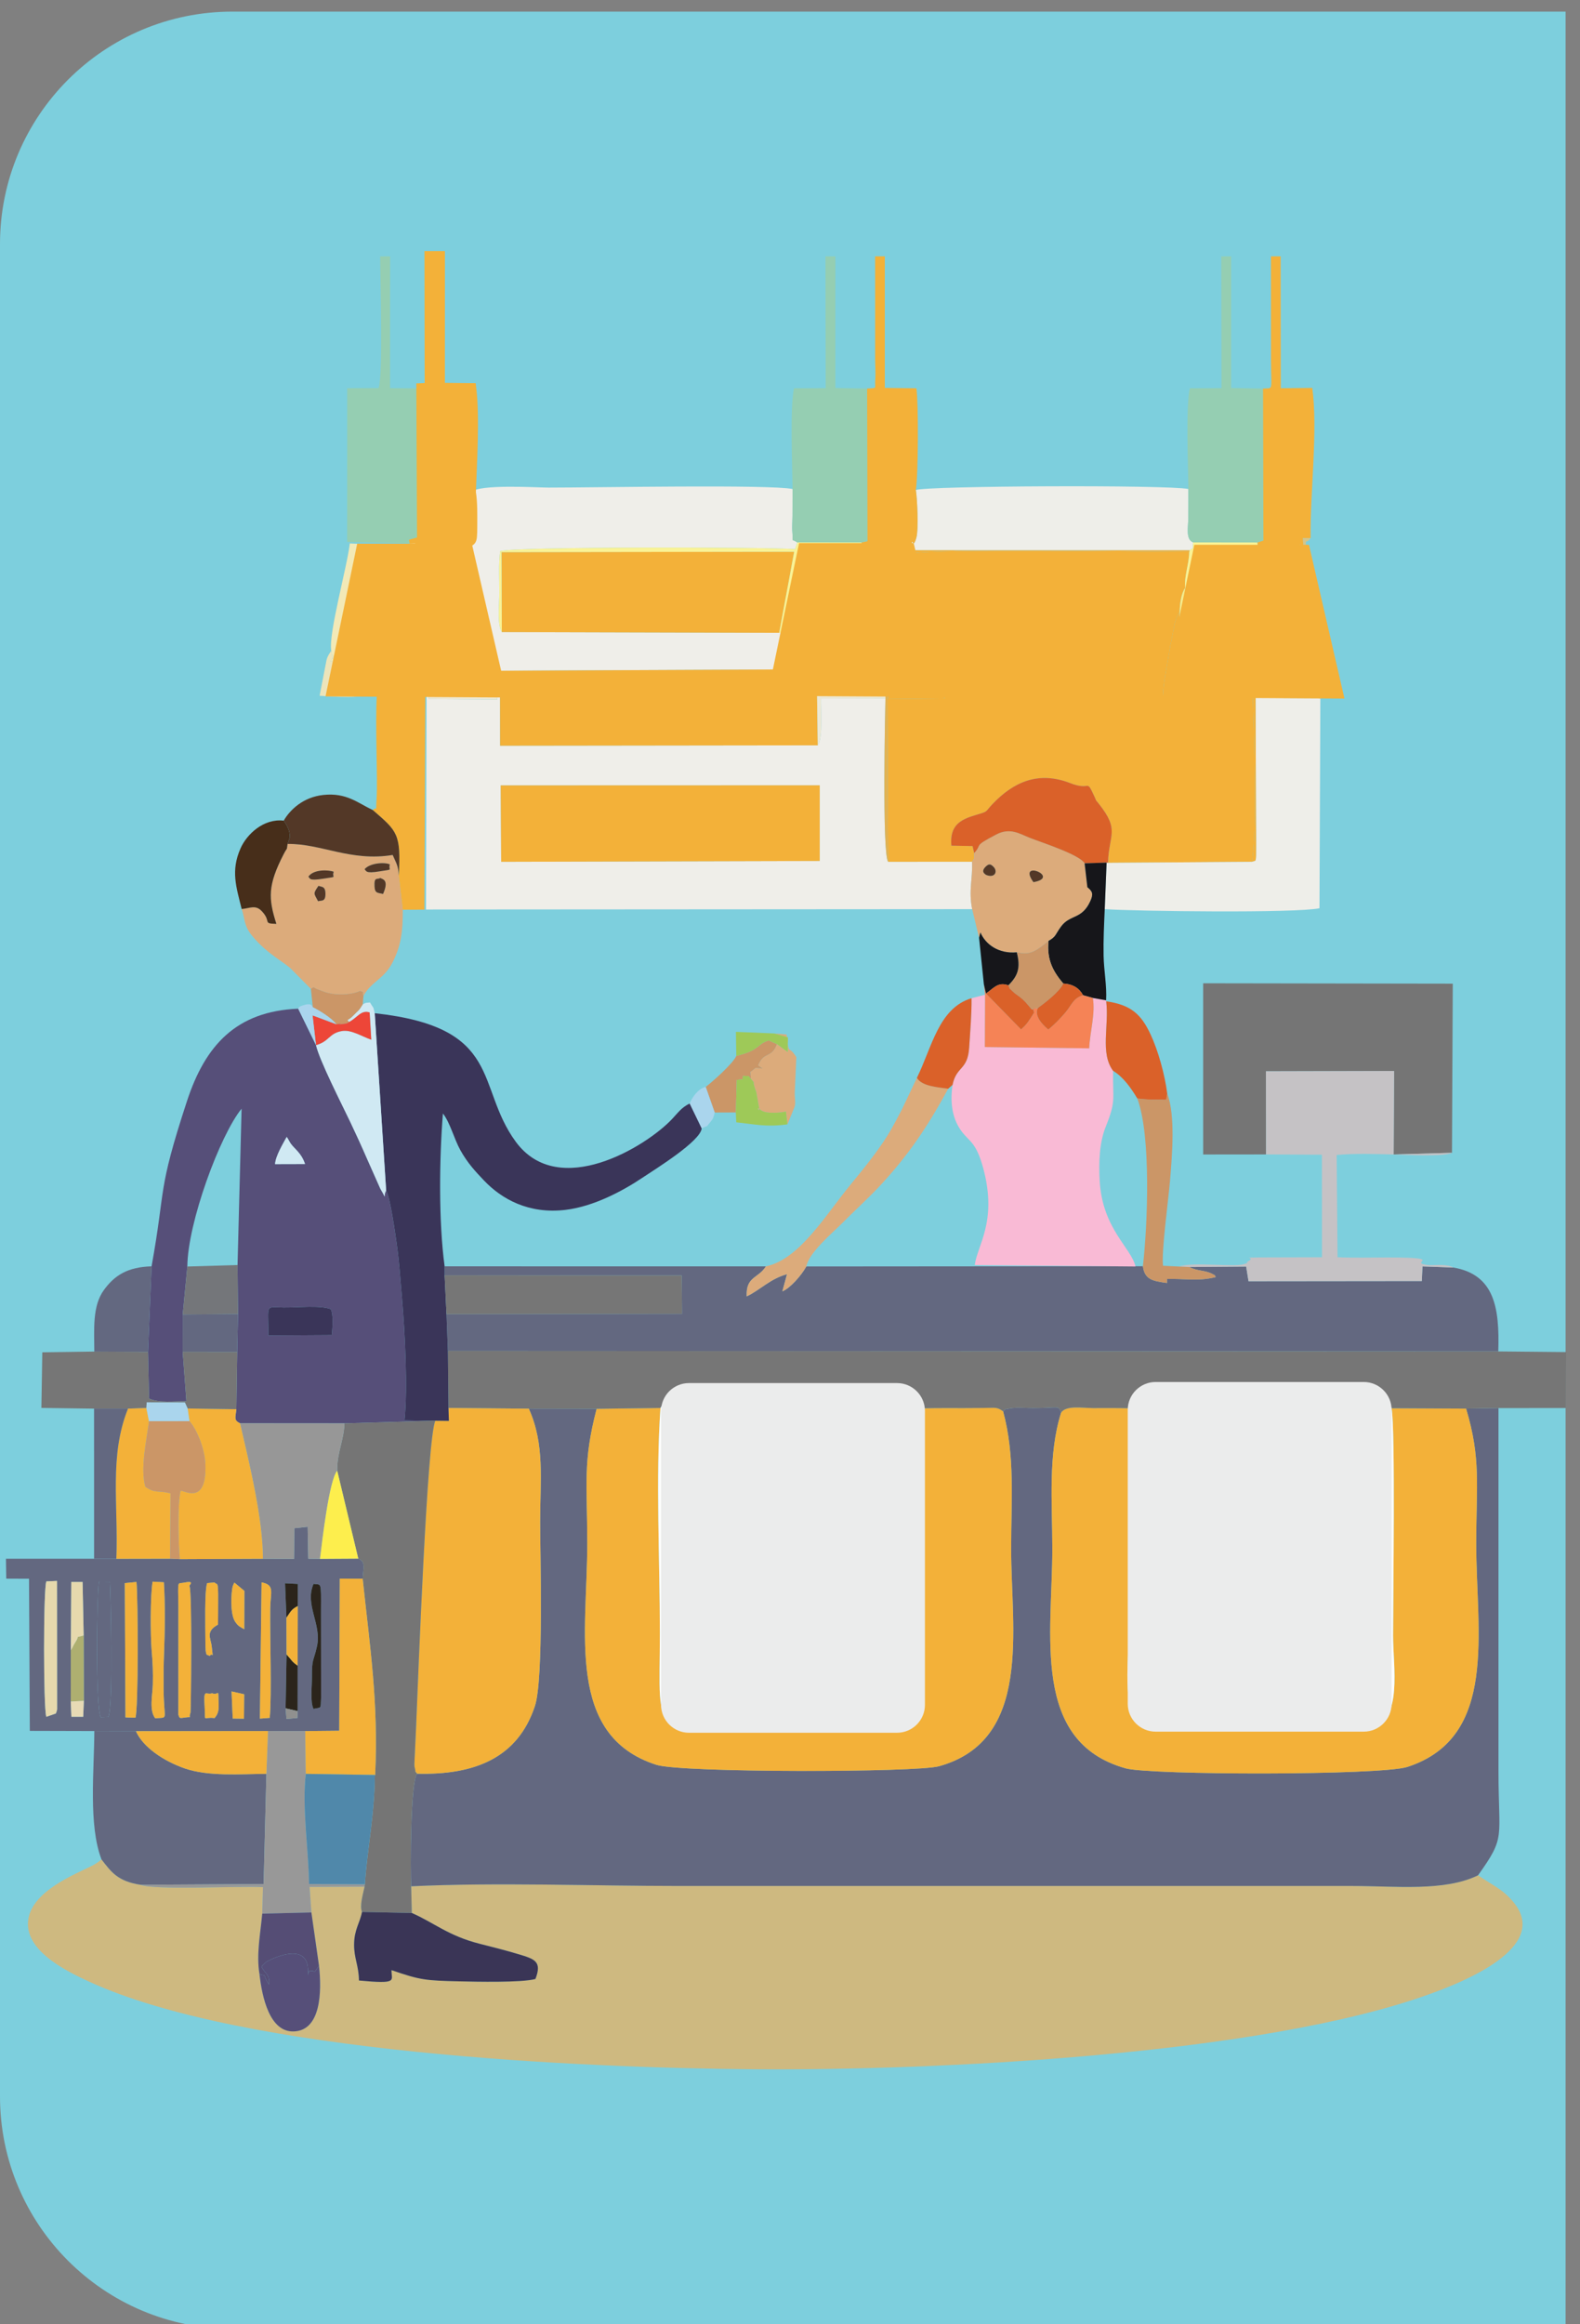 <svg width="136" height="200" viewBox="0 0 136 200" fill="none" xmlns="http://www.w3.org/2000/svg">
<rect x="0" y="0" width="136" height="200" fill="#808080" stroke="none"/>
<g clip-path="url(#clip0)">
<path fill-rule="evenodd" clip-rule="evenodd" d="M0 21C0 9.954 8.954 1 20 1H134.761V200.39H20C8.954 200.39 0 191.436 0 180.39V21Z" fill="#7DCFDD"/>
<path fill-rule="evenodd" clip-rule="evenodd" d="M127.225 161.364C124.338 162.777 120.12 162.284 116.422 162.284H58.503C51.015 162.284 42.783 161.96 35.391 162.311L35.447 164.606C37.368 165.447 38.585 166.575 41.305 167.262C42.452 167.552 43.596 167.842 44.658 168.163C46.014 168.572 46.675 168.772 46.087 170.289C44.884 170.61 40.981 170.522 39.55 170.489C36.653 170.421 36.194 170.391 33.698 169.525C33.687 170.438 34.313 170.736 30.898 170.417C30.882 169.132 30.468 168.505 30.479 167.309C30.49 166.028 30.989 165.439 31.161 164.517C30.944 164.002 31.23 163.05 31.38 162.344L26.647 162.364L26.803 164.562L27.459 169.154C27.698 171.363 27.645 174.728 25.273 174.8C23.211 174.862 22.554 171.853 22.335 169.864C22.049 168.182 22.422 166.352 22.573 164.665L22.637 162.384C20.588 162.267 13.278 162.669 12.098 162.181C10.1 161.875 9.563 161.055 8.736 159.998L8.452 160.223C8.401 160.258 8.22 160.379 8.161 160.414C7.08 161.038 3.182 162.406 2.509 164.817C1.712 167.673 5.649 169.581 7.612 170.489C20.954 176.659 50.143 177.942 64.891 178.055C80.256 178.174 108.564 176.879 123.197 171.536C125.753 170.603 133.504 167.604 130.284 163.689C129.348 162.549 128.503 162.252 127.225 161.364Z" fill="#CEB980"/>
<path fill-rule="evenodd" clip-rule="evenodd" d="M35.899 152.622C35.319 153.392 35.326 160.821 35.391 162.311C42.784 161.96 51.015 162.284 58.503 162.284H116.422C120.12 162.284 124.338 162.777 127.225 161.364C129.634 157.997 128.983 158.287 128.983 152.425V121.162L126.196 121.208C127.495 125.555 127.067 127.74 127.067 132.859C127.067 140.433 128.983 149.478 121.153 152.037C118.874 152.782 99.008 152.752 96.896 152.163C88.719 149.887 90.579 140.601 90.579 133.285C90.579 129.245 90.194 125.197 91.335 121.554C91.112 120.885 91.135 121.157 88.953 121.164C88.498 121.165 87.872 121.12 87.45 121.14C87.253 121.149 87.045 121.166 86.854 121.209C86.226 121.353 86.823 121.071 86.342 121.438C87.386 125.259 87.035 129.129 87.035 133.285C87.035 140.18 88.892 149.735 80.832 151.98C78.857 152.53 58.648 152.549 56.501 151.86C48.663 149.346 50.549 140.444 50.549 132.859C50.549 127.614 50.154 125.831 51.356 121.226L45.52 121.215C46.908 124.302 46.494 127.329 46.494 130.945C46.494 133.773 46.807 144.483 46.046 146.792C44.569 151.269 40.86 152.75 35.899 152.622Z" fill="#636880"/>
<path fill-rule="evenodd" clip-rule="evenodd" d="M43.099 67.583L70.56 67.575V74.083L43.139 74.156L43.099 67.583ZM40.511 42.357C40.659 43.304 40.63 44.282 40.63 45.257C40.632 47.092 40.501 46.117 39.982 47.052C40.617 48.103 41.046 50.558 40.94 51.883C41.38 52.347 41.153 51.939 41.348 52.793C41.42 53.112 41.456 53.508 41.485 53.814L41.648 54.169C41.796 54.575 41.696 54.219 41.823 54.699C41.873 54.889 41.952 55.346 41.993 55.567C42.123 56.271 42.209 56.839 42.408 57.479L42.8 60.201L36.899 60.156C36.938 59.498 37.08 58.392 36.721 57.921L36.67 78.262L83.68 78.231C83.357 76.586 83.733 75.666 83.671 74.152L76.445 74.153C75.917 73.429 76.197 60.802 76.216 60.097L70.673 60.11C70.644 60.824 70.858 63.585 70.388 64.133L43.048 64.167L43.038 57.717L70.296 57.589C70.866 57.334 70.831 57.772 70.725 56.982L70.909 57.036C70.746 56.16 70.986 54.115 71.532 53.323L71.966 49.932C71.553 49.828 71.674 50.236 71.334 49.333L71.313 50.181L70.584 50.149L70.654 54.406L67.069 54.456L43.195 54.389C42.769 53.687 42.981 52.013 42.981 50.982C42.981 49.808 42.904 48.595 43.051 47.434C43.94 47.02 66.392 47.067 68.438 47.256L68.637 46.674C68.011 46.287 68.304 46.795 68.195 45.682C68.171 45.44 68.211 44.689 68.213 44.391C68.221 43.621 68.212 42.852 68.22 42.081C66.284 41.672 51.3 41.956 47.216 41.956C46.222 41.956 41.28 41.628 40.511 42.357Z" fill="#EFEEE9"/>
<path fill-rule="evenodd" clip-rule="evenodd" d="M80.48 57.234C80.8 57.569 80.569 56.984 80.876 57.922C80.996 58.288 80.953 58.278 81.007 58.65C81.134 59.509 81.14 59.453 81.308 60.108L76.38 60.161L76.445 74.153L83.671 74.152C83.892 73.727 83.816 74.162 83.853 73.409L83.715 72.802L81.889 72.769C81.733 71.007 82.674 70.515 84.008 70.123C85.123 69.796 84.743 69.905 85.445 69.172C87.257 67.281 89.385 66.318 92.126 67.388C93.961 68.104 93.446 66.915 94.2 68.53C94.438 69.039 94.203 68.686 94.588 69.17C96.422 71.472 95.435 71.807 95.374 74.246L107.753 74.159C108.234 71.963 107.932 62.757 107.841 60.04L100.105 59.835C100.117 58.882 100.464 57.233 100.641 56.121C100.739 55.495 100.867 54.975 100.979 54.358C101.088 53.757 101.178 53.139 101.541 52.646C101.557 51.934 101.675 51.058 102.015 50.589C101.934 49.493 102.333 48.645 102.367 47.486C99.295 47.487 79.897 47.194 78.665 47.633L80.48 57.234Z" fill="#F3B139"/>
<path fill-rule="evenodd" clip-rule="evenodd" d="M38.269 109.731L58.679 109.752L58.71 113.055L38.432 113.085L38.552 116.244L128.966 116.287C129.084 112.518 128.639 109.68 125.107 109.068L122.441 108.972L122.384 110.231L107.468 110.247L107.265 108.985L102.373 109.024C103.064 109.39 103.732 109.284 104.349 109.616C104.716 109.814 104.492 109.652 104.651 109.891C103.096 110.28 101.923 110.005 100.451 110.053V110.4C99.249 110.235 98.52 110.122 98.376 108.954L69.405 108.976C68.971 109.77 67.992 110.859 67.342 111.12L67.741 109.644C66.312 110.022 65.441 110.994 64.273 111.552C64.195 109.82 65.252 110.033 65.925 108.968L38.271 108.964L38.269 109.731Z" fill="#636880"/>
<path fill-rule="evenodd" clip-rule="evenodd" d="M28.478 112.656C28.703 113.172 28.626 114.154 28.562 114.878L23.102 114.912C23.099 112.152 22.769 112.484 24.408 112.506C25.625 112.522 27.541 112.29 28.478 112.656ZM23.675 100.168C23.732 99.446 24.348 98.439 24.678 97.829C24.841 98.055 24.902 98.24 25.05 98.438C25.423 98.936 25.937 99.217 26.256 100.161L23.675 100.168ZM13.047 108.964L12.736 116.324L12.831 120.344C13.74 120.752 14.988 120.551 16.046 120.58L15.723 116.318L15.727 113.114L16.126 108.98C16.147 105.233 18.932 97.682 20.795 95.4L20.447 108.853L20.487 113.074L20.418 116.322L20.343 121.259C20.28 121.996 20.1 122.193 20.661 122.472L29.643 122.479L37.005 122.263L34.815 122.219C35.111 119.466 34.854 114.638 34.609 111.798C34.466 110.158 34.37 108.612 34.145 107.014C34.051 106.35 33.582 102.962 33.238 102.449C32.94 102.881 33.388 103.398 32.735 102.277L31.61 99.745C31.128 98.632 30.643 97.575 30.145 96.528C29.43 95.023 27.492 91.233 27.201 89.93L25.669 86.796C20.319 87.013 17.66 89.966 16.092 94.754C13.5 102.668 14.296 102.074 13.047 108.964Z" fill="#564F79"/>
<path fill-rule="evenodd" clip-rule="evenodd" d="M91.335 121.555C90.194 125.197 90.579 129.245 90.579 133.285C90.579 140.601 88.719 149.887 96.896 152.163C99.008 152.752 118.874 152.782 121.154 152.037C128.983 149.478 127.068 140.433 127.068 132.859C127.068 127.74 127.495 125.555 126.196 121.208L119.779 121.176C120.118 122.995 119.91 137.621 119.91 140.728C119.91 143.445 120.754 147.962 118.056 148.744C117.118 149.016 99.776 149.029 98.846 148.712C96.364 147.865 97.171 143.213 97.171 140.515C97.171 137.389 96.976 123.067 97.281 121.18C96.209 121.147 95.136 121.166 94.063 121.162C93.181 121.159 91.759 120.902 91.335 121.555Z" fill="#F3B139"/>
<path fill-rule="evenodd" clip-rule="evenodd" d="M86.342 121.439C85.79 121.04 85.644 121.151 84.705 121.153C84.134 121.154 83.562 121.163 82.99 121.163C81.816 121.164 80.641 121.152 79.469 121.182C79.68 127.59 79.507 134.286 79.507 140.729C79.507 150.235 80.679 148.887 68.085 148.887C55.617 148.887 56.8 150.135 56.8 140.516C56.8 134.44 56.427 127.069 56.853 121.154L51.356 121.227C50.154 125.832 50.549 127.615 50.549 132.86C50.549 140.445 48.663 149.347 56.501 151.861C58.648 152.55 78.857 152.531 80.832 151.981C88.892 149.736 87.035 140.181 87.035 133.286C87.035 129.13 87.386 125.26 86.342 121.439Z" fill="#F3B139"/>
<path fill-rule="evenodd" clip-rule="evenodd" d="M38.602 121.155L45.52 121.215L51.356 121.226L56.853 121.153C58.081 119.068 58.697 119.325 61.483 119.329C63.684 119.332 65.885 119.328 68.085 119.331C69.396 119.332 76.924 119.175 77.856 119.5C78.834 119.841 79.011 120.422 79.469 121.181C80.641 121.151 81.816 121.163 82.99 121.162C83.562 121.162 84.134 121.153 84.704 121.152C85.644 121.15 85.79 121.039 86.342 121.438C86.822 121.071 86.226 121.353 86.854 121.209C87.045 121.166 87.253 121.149 87.45 121.14C87.872 121.12 88.497 121.165 88.953 121.164C91.135 121.157 91.112 120.885 91.335 121.554C91.758 120.902 93.181 121.159 94.063 121.162C95.136 121.165 96.209 121.147 97.281 121.18C98.204 119.025 99.21 119.325 101.942 119.329H115.144C117.864 119.328 118.808 118.991 119.779 121.176L126.196 121.208L128.983 121.162L134.783 121.161L134.804 116.343L128.966 116.287L38.552 116.245L38.602 121.155Z" fill="#767676"/>
<path fill-rule="evenodd" clip-rule="evenodd" d="M58.372 137.648L68.273 137.547L68.267 147.017L58.418 147.02L58.372 137.648ZM76.581 141.143L79.099 141.507L76.986 142.602C77.249 143.232 77.119 142.999 77.641 143.514L78.528 144.422L75.926 143.968L75.993 146.214C75.622 145.989 74.66 144.955 74.26 144.562C73.68 144.975 73.239 145.742 72.526 146.184L72.566 143.959L69.984 144.332C70.478 143.427 71 143.403 71.544 142.642L71.277 142.465C71.247 142.448 71.177 142.403 71.141 142.382C71.104 142.361 71.043 142.327 71.002 142.304L69.277 141.506L71.945 141.108L71.06 139.001L73.421 140.165L74.227 138.041C74.63 138.438 74.958 139.457 75.093 140.133L77.525 139.014L76.581 141.143ZM69.307 130.032L79.227 130.002L79.118 136.817L69.303 136.833L69.307 130.032ZM58.478 130.031L68.379 130.009L68.249 136.807L58.53 136.814L58.478 130.031ZM66.858 122.312C67.052 121.782 68.038 120.323 68.476 119.961C69.117 120.733 69.498 121.655 70.224 122.386L74.832 121.17C74.42 121.737 73.195 122.967 72.951 123.501L78.063 123.963C76.791 124.531 74.709 124.473 73.619 125.221L76.952 127.088L71.703 126.541L71.807 129.036C70.909 128.716 68.876 127.161 68.31 127.186C67.791 127.208 65.642 128.694 64.87 129.004L65.062 126.458L59.787 126.805L63.153 124.955L58.753 123.699L63.8 123.422C63.637 122.899 62.389 121.483 62.016 120.99L66.858 122.312ZM56.853 121.153C56.427 127.068 56.8 134.439 56.8 140.515C56.8 150.134 55.617 148.886 68.085 148.886C80.679 148.886 79.507 150.234 79.507 140.728C79.507 134.285 79.68 127.589 79.469 121.181C79.011 120.422 78.834 119.841 77.857 119.5C76.924 119.175 69.396 119.332 68.085 119.331C65.885 119.328 63.684 119.332 61.483 119.329C58.697 119.325 58.081 119.068 56.853 121.153Z" fill="#FCFDFC"/>
<path fill-rule="evenodd" clip-rule="evenodd" d="M37.474 122.248C36.762 123.755 36.007 144.079 35.807 148.803L35.667 151.794C35.698 152.255 35.629 151.764 35.714 152.164C35.828 152.7 35.654 152.286 35.899 152.622C40.86 152.75 44.569 151.269 46.046 146.792C46.807 144.483 46.494 133.773 46.494 130.945C46.494 127.329 46.907 124.302 45.52 121.215L38.602 121.155L38.639 122.262L37.474 122.248Z" fill="#F3B139"/>
<path fill-rule="evenodd" clip-rule="evenodd" d="M24.584 146.998L24.666 142.36L24.654 139.19L24.537 136.239L25.637 136.297L25.632 138.19L25.618 143.324L25.615 147.236L25.597 147.829L24.659 147.912L24.584 146.998ZM19.931 145.543L21.018 145.788L20.999 147.887L20.032 147.876L19.931 145.543ZM18.256 145.699C18.871 145.97 18.768 145.039 18.822 146.668C18.846 147.41 18.646 147.598 18.47 147.837C17.425 147.703 17.699 148.288 17.616 146.908C17.511 145.169 17.709 145.895 18.256 145.699ZM15.351 147.534L15.353 138.171C15.318 135.906 15.278 136.297 15.766 136.196C16.888 135.964 16.258 136.398 16.306 136.475C16.556 136.883 16.434 147.26 16.398 147.356C16.182 147.943 16.621 147.685 15.949 147.785C15.444 147.86 15.458 147.877 15.351 147.534ZM13.137 136.099L14.105 136.152C14.226 137.978 14.194 140.387 14.121 142.217C14.078 143.277 14.074 144.344 14.083 145.408C14.105 148.128 14.551 147.747 13.359 147.853C12.821 147.156 13.131 145.847 13.153 144.982C13.182 143.856 13.145 143.089 13.053 142.004C12.947 140.753 12.932 137.268 13.137 136.099ZM10.743 136.223L11.748 136.125C11.882 137.566 11.92 147.091 11.656 147.806L10.799 147.777L10.743 136.223ZM8.514 136.106L9.458 136.114C9.508 136.411 9.779 147.044 9.314 147.743L8.675 147.764C8.223 147.039 8.319 137.623 8.514 136.106ZM6.092 146.414L6.097 142.003L6.138 136.125L7.108 136.127L7.202 140.724L7.218 146.352L7.162 147.721L6.146 147.722L6.092 146.414ZM3.989 136.077L4.908 136.035L4.915 147.099C4.9 147.165 4.885 147.219 4.867 147.279C4.85 147.337 4.819 147.395 4.801 147.444L3.989 147.726C3.731 147.067 3.727 136.731 3.989 136.077ZM22.516 136.16C23.691 136.386 23.277 137.008 23.259 138.386C23.224 141.043 23.404 145.653 23.218 147.817L22.371 147.883L22.516 136.16ZM18.044 142.496C17.834 142.283 17.679 142.774 17.678 141.166C17.677 140.052 17.595 136.9 17.831 136.223L18.469 136.166C18.679 136.455 18.796 135.872 18.777 137.747C18.77 138.43 18.778 139.107 18.766 139.791C17.655 140.408 18.149 140.949 18.225 141.685C18.359 142.973 18.339 142.084 18.044 142.496ZM20.173 136.179L21.035 136.893L21.023 140.19C20.741 140.029 20.515 139.96 20.238 139.54C19.767 138.825 19.919 136.921 20.026 136.511C20.041 136.456 20.081 136.386 20.095 136.343C20.109 136.3 20.144 136.233 20.173 136.179ZM26.987 136.291C27.652 136.413 27.645 135.953 27.629 138.601L27.637 146.069C27.591 147.117 27.685 146.886 26.987 147.044C26.69 146.45 26.855 145.159 26.85 144.34C26.842 142.668 26.985 143.01 27.283 141.67C27.711 139.753 26.206 138.1 26.987 136.291ZM22.632 134.126L15.479 134.159L14.64 134.12L10.012 134.129L8.098 134.126L0.512 134.124L0.538 135.838L2.497 135.846L2.567 148.937L8.12 148.952L11.704 148.964L23.066 148.952L26.273 148.956L29.199 148.927L29.248 135.836L31.217 135.846C31.253 135.006 31.516 134.387 30.839 134.114L27.546 134.134L26.534 134.122L26.481 131.378L25.339 131.502L25.312 134.139L22.632 134.126Z" fill="#636880"/>
<path fill-rule="evenodd" clip-rule="evenodd" d="M33.238 102.449C33.582 102.962 34.051 106.35 34.145 107.014C34.37 108.612 34.467 110.157 34.609 111.798C34.854 114.638 35.111 119.466 34.815 122.219L37.006 122.263L37.474 122.248L38.639 122.262L38.602 121.155L38.552 116.245L38.433 113.085L38.27 109.731L38.271 108.964C37.747 105.113 37.813 99.707 38.124 95.812C38.741 96.593 39.077 97.977 39.626 98.968C40.234 100.067 40.935 100.82 41.678 101.597C43.178 103.166 45.499 104.488 48.679 104.106C51.11 103.815 53.607 102.473 55.275 101.356C56.365 100.626 60.314 98.199 60.399 97.087L59.368 94.952C58.657 95.307 58.419 95.681 57.861 96.277C55.636 98.652 48.087 103.274 44.395 98.244C40.891 93.469 43.386 88.399 32.255 87.184L33.238 102.449Z" fill="#3A3559"/>
<path fill-rule="evenodd" clip-rule="evenodd" d="M116.656 127.28C116.423 128.889 116.009 127.391 116.533 128.919C116.842 129.822 116.918 129.951 116.624 130.905C116.181 132.339 116.197 131.111 116.508 132.645C116.786 134.017 116.525 133.585 116.301 134.657C116.095 135.641 116.523 135.489 116.636 136.512C116.762 137.65 116.338 137.599 116.322 138.208C116.31 138.702 116.701 138.918 116.722 139.877C116.739 140.608 116.429 141.167 116.231 141.695C116.904 142.481 117.042 145.684 116.517 146.765C114.229 146.859 112.236 145.924 111.047 144.747L110.96 146.724C110.741 147.519 108.408 146.793 107.814 146.572C106.872 146.219 105.717 145.386 105.231 145.291L105.267 146.355C105.173 147.224 102.578 146.378 102.017 146.185C100.934 145.81 100.194 145.246 99.477 144.678C99.451 144.062 99.371 143.626 99.665 143.198C99.641 142.519 99.621 142.605 100.011 142.34C98.705 138.911 100.43 140.533 99.608 137.915C99.291 136.902 99.725 136.235 99.788 135.387C99.843 134.625 99.524 134.124 99.717 133.158C100.045 131.526 100.298 132.878 99.876 131.312C99.475 129.826 99.863 129.966 99.929 128.791C100.046 126.701 99.102 126.883 100.338 124.367L98.97 123.838L101.029 123.7C101.535 122.373 101.412 122.117 102.634 121.556L102.373 121.013L107.26 122.413C107.755 121.577 108.333 120.791 108.969 120.025C109.306 120.25 109.033 120.023 109.338 120.351C109.381 120.397 109.5 120.543 109.539 120.594C110.032 121.231 110.131 121.655 110.894 122.483L115.684 121.222C115.071 121.874 114.824 122.407 114.135 123.076C115.997 124.044 117.417 123.58 118.812 124.23L116.36 124.76C116.717 126.472 116.549 126.434 117.226 126.958L116.656 127.28ZM97.281 121.18C96.976 123.067 97.171 137.389 97.171 140.515C97.171 143.213 96.364 147.865 98.846 148.712C99.776 149.029 117.118 149.016 118.055 148.744C120.754 147.962 119.91 143.445 119.91 140.728C119.91 137.621 120.118 122.995 119.779 121.176C118.808 118.991 117.864 119.328 115.144 119.329H101.942C99.21 119.325 98.204 119.025 97.281 121.18Z" fill="#FCFDFC"/>
<path fill-rule="evenodd" clip-rule="evenodd" d="M108.98 99.335L108.966 92.184L119.997 92.156L119.959 99.337L124.981 99.196L125.049 84.642L103.562 84.609L103.564 99.341L108.98 99.335Z" fill="#757575"/>
<path fill-rule="evenodd" clip-rule="evenodd" d="M83.625 85.894C83.645 87.19 83.508 88.802 83.424 90.12C83.296 92.136 82.327 91.705 81.99 93.353C81.742 95.071 82.042 96.364 82.766 97.343C83.438 98.251 84.034 98.266 84.648 100.579C85.857 105.131 84.111 107.169 83.903 108.857L97.743 108.978C97.36 107.354 94.892 105.732 94.655 101.608C94.561 99.971 94.643 98.284 95.17 96.97C96.087 94.684 95.77 94.671 95.812 92.14C94.676 90.622 95.478 88.281 95.218 86.162L95.208 86.073L94.065 85.871C94.3 87.221 93.816 88.802 93.753 90.205L84.773 90.093L84.793 85.594L83.625 85.894Z" fill="#F9BAD5"/>
<path fill-rule="evenodd" clip-rule="evenodd" d="M29.643 122.479C29.635 123.807 28.991 125.041 29.026 126.551L30.839 134.114C31.516 134.387 31.253 135.006 31.217 135.846C31.853 141.842 32.577 146.43 32.294 152.733L32.264 152.741C32.245 156.09 31.596 159.213 31.405 162.139L31.38 162.344C31.23 163.05 30.944 164.002 31.16 164.517L35.447 164.606L35.391 162.311C35.326 160.82 35.318 153.392 35.899 152.622C35.654 152.286 35.828 152.7 35.714 152.164C35.629 151.764 35.698 152.255 35.667 151.794L35.807 148.803C36.007 144.079 36.762 123.756 37.474 122.248L37.005 122.263L29.643 122.479Z" fill="#757575"/>
<path fill-rule="evenodd" clip-rule="evenodd" d="M43.139 74.156L70.56 74.083V67.575L43.098 67.583L43.139 74.156Z" fill="#F3B139"/>
<path fill-rule="evenodd" clip-rule="evenodd" d="M70.388 64.133L70.296 57.589L43.038 57.717L43.048 64.167L70.388 64.133Z" fill="#F3B139"/>
<path fill-rule="evenodd" clip-rule="evenodd" d="M43.196 54.389L67.069 54.456L68.359 47.476L43.167 47.511L43.196 54.389Z" fill="#F3B139"/>
<path fill-rule="evenodd" clip-rule="evenodd" d="M8.736 159.998C9.563 161.055 10.1 161.875 12.098 162.181L22.689 162.119L22.93 152.634C20.668 152.649 17.958 152.871 15.931 152.178C14.073 151.542 12.279 150.312 11.704 148.964L8.12 148.952C8.109 152.323 7.599 157.054 8.736 159.998Z" fill="#636880"/>
<path fill-rule="evenodd" clip-rule="evenodd" d="M107.753 74.158L95.374 74.246L95.252 74.227L95.091 78.231C97.798 78.414 111.533 78.587 113.575 78.153L113.65 60.165L113.557 60.092L108.074 60.04L108.121 72.687C108.121 74.419 108.122 73.972 107.753 74.158Z" fill="#EEEEE9"/>
<path fill-rule="evenodd" clip-rule="evenodd" d="M78.831 42.165C78.95 42.808 79.073 45.54 78.883 46.241C78.525 47.564 78.518 45.671 78.458 47.351L102.407 47.355C102.838 46.992 102.583 47.509 102.706 46.674C102.05 46.427 102.271 45.428 102.283 44.605C102.294 43.764 102.283 42.921 102.291 42.079C100.481 41.706 79.85 41.799 78.831 42.165Z" fill="#EEEEE9"/>
<path fill-rule="evenodd" clip-rule="evenodd" d="M109.608 138.564C110.022 139.689 110.057 140.453 109.396 141.367L107.259 141.503C106.546 141.299 106.446 140.062 106.823 139.394C107.153 138.811 108.643 138.57 109.608 138.564ZM113.867 138.176C114.647 138.477 114.46 138.388 115.359 138.388C115.776 139.308 115.531 140.467 115.145 141.154L112.796 141.301C112.297 140.297 112.469 140.259 112.588 139.026C113.037 138.673 113.496 138.761 113.867 138.176ZM103.86 140.942C103.153 140.945 103.046 140.991 102.382 141.099C101.171 141.296 101.539 141.384 101.302 140.942C100.649 140.489 101.05 139.482 101.123 138.727C102.026 138.381 102.745 138.319 103.86 138.38C104.393 139.317 103.933 140.022 103.86 140.942ZM113.867 138.176C113.134 137.926 113.587 137.828 112.589 138.177C112.234 137.536 112.296 136.316 112.696 135.685C113.165 134.946 114.466 135.181 115.359 135.198C116.33 138.171 114.847 137.696 114.527 137.797C113.772 138.032 114.157 137.786 113.867 138.176ZM109.609 137.964C108.817 137.966 107.033 138.557 106.838 138.177C106.346 137.625 105.942 134.743 109.526 135.464C110.007 136.515 109.896 136.886 109.609 137.964ZM103.952 137.772C103.386 137.7 102.82 137.721 102.291 137.806C100.933 138.026 101.36 138.312 101.089 137.752C100.54 137.092 100.56 134.4 103.858 135.057C104.158 136.1 104.154 136.59 103.952 137.772ZM115.145 134.561L112.629 134.697C112.181 133.785 112.406 132.719 112.802 132.008C114.07 131.926 114.233 131.557 115.57 131.891C115.575 133.084 115.615 133.762 115.145 134.561ZM109.446 134.774C106.391 134.952 106.259 135.304 106.84 132.39C107.721 132.133 108.712 131.998 109.651 132.18C109.976 132.879 109.807 134.123 109.446 134.774ZM103.938 134.355L101.089 134.66C100.562 131.582 100.999 131.775 104.072 131.796L103.938 134.355ZM106.626 129.127C107.579 128.787 108.437 128.818 109.609 128.818C109.999 129.87 109.833 130.124 109.825 131.404L106.628 131.797C106.643 131.771 106.651 131.723 106.652 131.711L106.532 130.733C106.422 129.855 106.488 129.978 106.626 129.127ZM100.876 128.818C101.542 128.377 102.882 128.392 103.86 128.392C105.19 131.691 103.285 131.063 101.09 131.371C100.71 130.408 100.865 129.986 100.876 128.818ZM100.011 142.34C101.157 142.295 100.2 142.402 101.081 142.055C101.644 141.833 101.413 141.879 101.998 141.771C102.919 141.601 103.787 141.483 104.71 141.667C104.865 142.852 105.055 142.872 105.561 143.279C106.402 141.928 108.416 142.133 110.418 141.959C110.96 140.378 111.107 140.144 110.43 138.388L110.869 137.469L111.522 138.829C110.651 140.311 111.079 140.947 111.487 142.473C112.425 142.341 111.43 142.568 112.494 142.166C112.794 142.051 113.394 141.864 113.586 141.835C114.429 141.706 115.32 141.833 116.231 141.695C116.429 141.167 116.74 140.608 116.723 139.877C116.701 138.918 116.31 138.702 116.322 138.208C116.339 137.599 116.763 137.651 116.637 136.512C116.523 135.489 116.095 135.641 116.301 134.657C116.526 133.585 116.786 134.017 116.509 132.645C116.197 131.111 116.181 132.339 116.624 130.905C116.918 129.952 116.842 129.822 116.533 128.919C116.009 127.391 116.423 128.889 116.656 127.28L115.561 127.112L115.357 127.884L112.463 128.092L112.477 128.704L115.423 128.567C115.954 129.799 115.659 129.957 115.571 131.159C114.488 131.164 113.367 131.308 112.492 131.491L112.286 129.349C111.9 129.163 111.9 129.151 111.459 128.915C110.73 132.222 111.944 130.814 111.334 132.886C110.75 134.874 111.926 135.106 110.83 136.768C110.649 136.033 110.29 135.422 110.434 134.958C110.808 133.752 110.995 134.217 110.649 132.68C110.153 130.478 111.613 132.474 110.483 128.365C110.376 128.266 110.433 128.308 110.148 128.081C110.144 128.078 109.81 127.823 109.786 127.807C108.629 127.014 108.526 127.451 105.724 129.298C104.978 130.562 105.915 131.557 105.721 132.585C105.593 133.26 105.352 133.107 105.354 134.132C105.356 134.95 105.543 135.422 105.566 136.261L105.959 136.118C106.18 136.002 106.307 135.911 106.413 135.836C105.545 136.116 105.975 138.144 106.202 138.753L105.551 138.26C105.34 137.903 105.388 137.922 105.348 137.326C105.267 137.37 105.149 137.348 105.108 137.463L104.565 137.751L104.52 135.086C105.685 132.461 104.708 133.516 104.799 131.588C104.861 130.271 105.899 130.515 104.752 128.181C105.134 127.602 105.116 127.684 105.214 126.726L104.194 126.85L103.85 127.68L100.907 128.108L101.025 127.113L100.1 127.073C100.903 126.705 100.633 126.976 100.823 126.082C100.952 125.48 100.953 125.043 100.966 124.516L100.338 124.367C99.102 126.883 100.046 126.701 99.929 128.791C99.863 129.966 99.475 129.826 99.876 131.312C100.298 132.878 100.045 131.526 99.717 133.158C99.524 134.124 99.843 134.625 99.788 135.387C99.725 136.235 99.291 136.902 99.608 137.915C100.43 140.533 98.705 138.911 100.011 142.34Z" fill="#6D302A"/>
<path fill-rule="evenodd" clip-rule="evenodd" d="M108.98 99.335L113.783 99.363L113.791 108.183L108.33 108.198C106.763 108.228 108.025 108.185 107.532 108.47C106.856 108.862 108.02 108.487 107.005 108.793C106.168 109.045 102.706 108.567 101.457 108.981L102.373 109.024L107.265 108.985L107.468 110.247L122.384 110.231L122.441 108.972L125.107 109.068C124.541 108.76 123.799 108.866 123.024 108.868C120.904 108.657 124.816 108.197 119.403 108.202C117.981 108.203 116.547 108.245 115.13 108.181L115.055 99.385C116.672 99.233 118.441 99.302 120.042 99.344C120.796 99.363 124.331 99.555 124.982 99.196L119.959 99.337L119.997 92.156L108.966 92.184L108.98 99.335Z" fill="#C5C2C5"/>
<path fill-rule="evenodd" clip-rule="evenodd" d="M28.013 76.931C28.009 77.611 27.691 77.457 27.378 77.548C26.997 76.826 26.944 76.922 27.413 76.223C27.681 76.34 28.017 76.222 28.013 76.931ZM32.737 75.549C32.879 75.659 33.537 75.647 32.972 76.924C32.517 76.805 32.27 76.891 32.239 76.282C32.194 75.399 32.463 75.718 32.737 75.549ZM26.543 75.439C26.986 74.772 28.317 74.848 28.722 75.013C28.527 75.594 29.165 75.393 27.818 75.609C26.528 75.816 26.716 75.573 26.543 75.439ZM31.379 74.801C31.797 74.274 33.056 74.162 33.554 74.376C33.403 74.954 33.942 74.766 32.704 74.974C31.399 75.192 31.56 74.93 31.379 74.801ZM20.802 78.218C21.087 79.034 20.968 79.624 21.692 80.513C23.003 82.124 24.649 82.888 25.138 83.456L26.76 85.091C27.116 84.849 26.854 84.963 27.455 85.172C27.897 85.326 28.054 85.428 28.585 85.509C29.382 85.629 30.41 85.555 31.002 85.261C31.552 85.535 31.097 85.115 31.285 85.699C31.939 84.475 33.048 84.255 33.772 82.849C34.532 81.373 34.678 80.133 34.671 78.281L34.326 75.353C34.289 74.47 34.102 74.276 33.8 73.567C30.192 74.162 27.642 72.577 24.753 72.62C24.656 73.282 24.77 72.812 24.413 73.506C23.046 76.167 23.085 77.293 23.79 79.497C22.55 79.471 23.403 79.321 22.528 78.397C21.993 77.831 21.507 78.16 20.802 78.218Z" fill="#DCAB7B"/>
<path fill-rule="evenodd" clip-rule="evenodd" d="M102.291 42.079C102.283 42.921 102.294 43.764 102.283 44.605C102.271 45.428 102.05 46.427 102.706 46.674L108.225 46.681L108.75 46.516L108.715 33.437L105.974 33.384L105.975 22.059H105.123L105.142 33.396L102.414 33.411C102.055 34.976 102.273 40.161 102.291 42.079Z" fill="#95CEB2"/>
<path fill-rule="evenodd" clip-rule="evenodd" d="M68.22 42.081C68.212 42.852 68.221 43.621 68.213 44.391C68.211 44.689 68.171 45.44 68.195 45.682C68.304 46.795 68.011 46.287 68.637 46.674L74.151 46.68L74.668 46.572L74.639 33.435L71.904 33.384L71.905 22.059H71.053L71.072 33.396L68.344 33.411C67.984 34.981 68.204 40.157 68.22 42.081Z" fill="#95CEB2"/>
<path fill-rule="evenodd" clip-rule="evenodd" d="M35.726 46.763C36.581 46.515 36.072 46.814 36.348 46.304L36.288 33.42L33.575 33.397L33.577 22.059H32.723C32.723 24.035 32.991 32.141 32.59 33.389L29.885 33.402L29.881 46.634L35.726 46.763Z" fill="#95CEB2"/>
<path fill-rule="evenodd" clip-rule="evenodd" d="M58.418 147.02L68.267 147.017L68.273 137.547L58.373 137.648L58.418 147.02Z" fill="#D9D9DB"/>
<path fill-rule="evenodd" clip-rule="evenodd" d="M74.639 33.435L74.668 46.572L74.151 46.68L74.944 50.196L75.651 53.078C75.91 52.471 75.668 52.826 76.292 52.63C76.51 51.509 76.398 50.211 76.365 49.044C76.311 47.149 76.727 47.85 78.665 47.633C79.897 47.194 99.295 47.487 102.367 47.486L102.407 47.355L78.458 47.351C78.518 45.671 78.525 47.564 78.883 46.241C79.073 45.54 78.95 42.808 78.831 42.165C79.045 40.92 79.07 34.673 78.88 33.411L76.162 33.377V22.059H75.326L75.327 30.992C75.33 31.346 75.376 32.225 75.347 32.511C75.244 33.543 75.61 33.345 74.639 33.435Z" fill="#F3B139"/>
<path fill-rule="evenodd" clip-rule="evenodd" d="M88.953 75.907C87.502 73.893 91.383 75.479 88.953 75.907V75.907ZM85.527 74.6C85.903 74.987 85.635 75.603 84.861 75.275C84.834 75.22 84.356 75.034 84.867 74.552C85.151 74.286 85.3 74.368 85.527 74.6ZM83.853 73.409C83.816 74.163 83.892 73.727 83.671 74.152C83.733 75.666 83.357 76.586 83.68 78.231L84.274 80.691L84.391 80.231C84.825 81.264 85.959 82.09 87.52 81.943C88.539 82.151 88.959 81.989 89.984 81.187L90.254 80.963C90.925 80.58 90.808 80.44 91.331 79.726C92.101 78.675 93.123 79.141 93.848 77.541C94.123 76.934 94.048 76.705 93.596 76.343L93.36 74.288C92.896 73.523 89.691 72.51 88.638 72.094C87.769 71.751 86.944 71.18 85.746 71.811C83.692 72.892 84.613 72.573 83.853 73.409Z" fill="#DCAB7B"/>
<path fill-rule="evenodd" clip-rule="evenodd" d="M115.831 125.046L115.852 126.157L114.334 125.292L115.831 125.046ZM101.049 124.534L103.469 125.115C102.972 125.787 101.479 126.394 100.753 126.576L101.049 124.534ZM109.563 125.234C110.215 124.387 109.728 124.254 110.46 123.8L111.068 125.013L111.449 123.95C111.454 123.867 111.498 123.848 111.524 123.797C111.964 124.421 111.796 124.3 111.807 125.196L112.757 125.129C112.694 124.485 112.665 124.283 112.518 123.805C112.735 123.816 113.212 123.819 113.42 123.873C113.952 124.009 113.516 123.854 113.791 124.222L112.981 124.111C113.008 124.167 113.064 124.232 113.084 124.265C113.101 124.294 113.163 124.369 113.18 124.403L112.986 125.244L113.815 125.203C113.534 125.481 114.282 125.416 113.034 125.52C111.381 125.659 110.884 125.62 110.46 124.928C110.133 125.184 110.296 125.07 110.099 125.248L109.821 125.512C109.471 125.457 109.54 125.564 109.563 125.234ZM109.563 125.234C109.363 125.415 109.77 125.572 109.008 125.525C107.726 125.446 108.944 125.591 108.42 125.203L109.168 124.991C108.715 124.688 108.455 124.556 108.488 124.177C109.358 123.453 109.231 123.933 109.541 124.14L109.11 124.235C108.704 124.363 109.079 124.159 108.739 124.424C109.342 124.568 109.549 124.549 109.563 125.234ZM107.708 124.707C107.267 126.048 106.07 125.558 105.988 124.758C105.938 124.27 106.145 123.998 106.643 123.885C107.45 123.704 107.665 124.139 107.666 124.14C107.075 124.548 107.218 123.947 106.38 124.362L106.537 125.09C107.023 125.203 106.737 125.2 107.099 125.052C107.132 125.038 107.299 124.917 107.373 124.875C108.836 124.056 106.222 125.168 107.708 124.707ZM103.881 123.857L104.96 123.9L105.02 125.282C104.903 125.34 105.009 125.378 104.502 125.478C104.086 125.562 104.242 125.494 103.971 125.468L103.881 123.857ZM102.634 121.556C102.874 121.741 102.642 121.512 102.953 121.866L103.127 122.105C103.352 122.349 103.31 122.301 103.591 122.491C104.437 123.064 104.137 122.648 104.385 123.653C102.88 123.433 104.33 123.281 101.73 123.24L101.687 123.166C101.39 123.654 101.753 123.413 101.029 123.7L98.97 123.838L100.338 124.367L100.966 124.517C100.953 125.043 100.952 125.48 100.823 126.082C100.633 126.976 100.903 126.705 100.1 127.073L101.025 127.113L104.193 126.85L105.213 126.726C105.686 127.071 105.393 128.367 105.318 129.031C105.613 129.447 105.208 129.134 105.724 129.298C108.526 127.452 108.629 127.014 109.786 127.807C109.81 127.824 110.144 128.078 110.148 128.081C110.433 128.308 110.376 128.266 110.483 128.365L111.459 128.915C111.9 129.151 111.9 129.163 112.286 129.35C112.58 129.24 112.53 129.747 112.477 128.704L112.463 128.092L112.372 126.818L115.561 127.112L116.656 127.28L117.226 126.958C116.549 126.434 116.717 126.472 116.36 124.76L118.812 124.23C117.417 123.58 115.997 124.044 114.135 123.076C114.824 122.407 115.071 121.874 115.684 121.222L110.894 122.483C110.131 121.655 110.032 121.231 109.539 120.594C109.5 120.543 109.381 120.397 109.338 120.351C109.033 120.023 109.306 120.25 108.969 120.025C108.333 120.792 107.755 121.578 107.26 122.414L102.373 121.013L102.634 121.556Z" fill="#F80202"/>
<path fill-rule="evenodd" clip-rule="evenodd" d="M22.632 134.126L25.312 134.139L25.34 131.502L26.481 131.378L26.534 134.122L27.546 134.134C27.726 132.661 28.326 127.372 29.027 126.551C28.991 125.041 29.636 123.807 29.644 122.479L20.661 122.472C21.446 125.871 22.617 130.596 22.632 134.126Z" fill="#979797"/>
<path fill-rule="evenodd" clip-rule="evenodd" d="M66.858 122.312L62.016 120.99C62.39 121.483 63.637 122.899 63.8 123.422L58.753 123.699L63.153 124.955L59.788 126.805L65.062 126.458L64.87 129.004C65.642 128.694 67.792 127.208 68.31 127.186C68.876 127.161 70.909 128.716 71.807 129.036L71.703 126.541L76.953 127.087L73.619 125.221C74.709 124.473 76.791 124.531 78.063 123.963L72.951 123.501C73.195 122.967 74.42 121.737 74.833 121.17L70.224 122.386C69.498 121.655 69.117 120.733 68.476 119.961C68.038 120.323 67.052 121.782 66.858 122.312Z" fill="#F80202"/>
<path fill-rule="evenodd" clip-rule="evenodd" d="M36.288 33.42L36.348 46.304C36.072 46.814 36.581 46.515 35.726 46.763L36.332 49.723C36.708 49.339 36.564 49.487 36.783 48.668L39.039 47.712C39.92 47.361 39.619 47.639 39.652 47.68C40.189 47.257 39.791 47.819 39.982 47.052C40.501 46.117 40.632 47.092 40.63 45.257C40.63 44.282 40.659 43.304 40.511 42.357C40.596 39.891 40.85 35.927 40.546 33.416L37.844 33.39L37.848 22.059H36.987L37.004 33.118C36.668 33.443 37.511 33.363 36.288 33.42Z" fill="#F3B139"/>
<path fill-rule="evenodd" clip-rule="evenodd" d="M36.288 33.42L36.348 46.304C36.072 46.814 36.581 46.515 35.726 46.763L36.332 49.723C36.708 49.339 36.564 49.487 36.783 48.668L39.039 47.712C39.92 47.361 39.619 47.639 39.652 47.68C40.189 47.257 39.791 47.819 39.982 47.052C40.501 46.117 40.632 47.092 40.63 45.257C40.63 44.282 40.659 43.304 40.511 42.357C40.596 39.891 40.85 35.927 40.546 33.416L37.844 33.39L37.848 22.059H36.987L37.004 33.118C36.668 33.443 37.511 33.363 36.288 33.42V33.42Z" stroke="#F3B139" stroke-width="0.901" stroke-miterlimit="22.926"/>
<path fill-rule="evenodd" clip-rule="evenodd" d="M108.715 33.437L108.75 46.516L108.225 46.681L108.335 47.577L108.49 48.342C109.024 48.195 109.466 48.404 110.417 48.36L111.088 47.623C111.851 47.144 111.636 48.183 111.858 46.828C111.94 47.662 111.808 47.184 112.215 47.616L112.151 46.305L112.812 46.304C112.755 42.43 113.459 37.031 112.955 33.379L110.246 33.405L110.234 22.059H109.401L109.403 30.992C109.42 33.784 109.627 33.356 108.715 33.437Z" fill="#F3B139"/>
<path fill-rule="evenodd" clip-rule="evenodd" d="M16.306 122.28C17.01 123.078 17.643 124.764 17.681 126.051C17.78 129.409 16.015 128.338 15.552 128.265C15.264 129.388 15.352 132.903 15.48 134.159L22.632 134.126C22.618 130.596 21.447 125.871 20.661 122.472C20.1 122.193 20.28 121.996 20.343 121.259L16.148 121.198L16.306 122.28Z" fill="#F3B139"/>
<path fill-rule="evenodd" clip-rule="evenodd" d="M38.433 113.085L58.711 113.055L58.679 109.752L38.27 109.731L38.433 113.085Z" fill="#767676"/>
<path fill-rule="evenodd" clip-rule="evenodd" d="M69.303 136.833L79.118 136.817L79.227 130.002L69.307 130.032L69.303 136.833Z" fill="#D9D9DB"/>
<path fill-rule="evenodd" clip-rule="evenodd" d="M8.096 121.211H11.016L12.602 121.164L12.627 120.675L15.914 120.68L16.148 121.198L20.343 121.259L20.418 116.322L15.723 116.318L16.046 120.58C14.988 120.551 13.74 120.751 12.831 120.344L12.737 116.324L8.117 116.299L3.641 116.364L3.563 121.149L8.096 121.211Z" fill="#767676"/>
<path fill-rule="evenodd" clip-rule="evenodd" d="M58.53 136.814L68.249 136.807L68.379 130.009L58.478 130.031L58.53 136.814Z" fill="#D9D9DB"/>
<path fill-rule="evenodd" clip-rule="evenodd" d="M35.447 164.607L31.161 164.517C30.989 165.439 30.49 166.028 30.479 167.309C30.468 168.505 30.882 169.132 30.898 170.417C34.313 170.736 33.687 170.438 33.699 169.525C36.194 170.391 36.654 170.421 39.55 170.489C40.981 170.522 44.884 170.61 46.087 170.289C46.675 168.773 46.014 168.572 44.658 168.163C43.596 167.843 42.452 167.552 41.305 167.262C38.585 166.575 37.368 165.447 35.447 164.607Z" fill="#3A3556"/>
<path fill-rule="evenodd" clip-rule="evenodd" d="M32.095 69.708C34.204 71.537 34.521 71.736 34.326 75.353L34.671 78.281L36.528 78.274L36.605 59.429C36.045 59.9 35.887 59.864 34.88 59.85C34.068 59.839 33.25 59.83 32.437 59.81C32.278 62.455 32.53 66.983 32.416 68.725C32.316 70.242 32.514 69.244 32.095 69.708Z" fill="#F3B139"/>
<path fill-rule="evenodd" clip-rule="evenodd" d="M83.853 73.409C84.613 72.573 83.692 72.892 85.746 71.811C86.945 71.18 87.769 71.751 88.638 72.094C89.691 72.51 92.896 73.523 93.361 74.288L95.252 74.228L95.374 74.246C95.435 71.807 96.422 71.472 94.588 69.17C94.203 68.686 94.438 69.039 94.2 68.53C93.446 66.915 93.961 68.104 92.126 67.388C89.385 66.318 87.257 67.281 85.445 69.172C84.743 69.905 85.123 69.796 84.008 70.123C82.674 70.515 81.733 71.007 81.889 72.769L83.715 72.802L83.853 73.409Z" fill="#DA6129"/>
<path fill-rule="evenodd" clip-rule="evenodd" d="M22.93 152.634L22.689 162.119L12.098 162.181C13.278 162.669 20.588 162.267 22.637 162.384L22.573 164.665L26.803 164.562L26.647 162.364L31.38 162.344L31.405 162.139L26.602 162.116C26.565 159.17 25.982 155.521 26.323 152.637L26.273 148.956L23.066 148.952L22.93 152.634Z" fill="#989898"/>
<path fill-rule="evenodd" clip-rule="evenodd" d="M26.273 148.956L26.323 152.637L32.294 152.733C32.577 146.43 31.854 141.842 31.217 135.846L29.248 135.836L29.199 148.927L26.273 148.956Z" fill="#F3B139"/>
<path fill-rule="evenodd" clip-rule="evenodd" d="M31.405 162.139C31.596 159.213 32.246 156.09 32.264 152.741L32.294 152.733L26.323 152.637C25.982 155.521 26.565 159.17 26.602 162.116L31.405 162.139Z" fill="#5088AA"/>
<path fill-rule="evenodd" clip-rule="evenodd" d="M100.011 142.34C99.621 142.605 99.641 142.519 99.665 143.198L99.543 144.681C101.678 144.054 103.323 144.919 104.937 146.12L105.267 146.355L105.231 145.291C106.016 144.065 109.179 145.22 110.564 146.39L110.96 146.724L111.047 144.747C112.286 144.386 113.161 144.546 114.301 144.963C114.793 145.142 115.178 145.309 115.632 145.574C116.468 146.061 116.358 145.971 116.517 146.765C117.042 145.684 116.904 142.481 116.231 141.695C115.32 141.833 114.429 141.706 113.586 141.835C113.394 141.864 112.794 142.051 112.494 142.166C111.43 142.568 112.425 142.341 111.487 142.473L111.147 142.903C111.03 143.092 111.057 143.11 110.964 143.336L110.419 141.959C108.416 142.133 106.402 141.928 105.561 143.279C105.055 142.872 104.865 142.852 104.71 141.667C103.787 141.483 102.919 141.601 101.998 141.771C101.413 141.879 101.644 141.833 101.081 142.055C100.2 142.402 101.157 142.295 100.011 142.34Z" fill="#490405"/>
<path fill-rule="evenodd" clip-rule="evenodd" d="M65.926 108.968C65.252 110.033 64.195 109.82 64.273 111.552C65.441 110.994 66.312 110.022 67.741 109.644L67.342 111.12C67.992 110.859 68.971 109.771 69.405 108.976C69.628 107.773 71.706 106.043 72.436 105.304C73.562 104.164 74.793 103.065 75.854 101.913C78.103 99.471 79.748 97.128 81.615 93.683C80.773 93.555 79.361 93.494 78.923 92.746L77.656 95.416C77.238 96.212 76.828 97.018 76.367 97.749C75.48 99.162 74.258 100.663 73.259 101.875C71.074 104.523 68.839 108.354 65.926 108.968Z" fill="#DCAB7B"/>
<path fill-rule="evenodd" clip-rule="evenodd" d="M10.012 134.129L14.64 134.12L14.676 128.501C13.575 128.217 13.349 128.533 12.508 127.929C12.058 126.354 12.623 123.904 12.825 122.288L12.602 121.164L11.016 121.211C9.378 125.279 10.199 129.525 10.012 134.129Z" fill="#F3B139"/>
<path fill-rule="evenodd" clip-rule="evenodd" d="M31.221 86.428C30.84 87.05 30.891 86.882 30.397 87.397C29.9 87.915 29.796 87.644 30.047 87.941C30.785 87.559 31.066 86.879 31.819 87.119L31.957 89.465C31.122 89.172 30.247 88.591 29.457 88.715C28.311 88.895 28.362 89.611 27.201 89.93C27.492 91.233 29.43 95.023 30.146 96.528C30.643 97.575 31.128 98.632 31.611 99.745L32.736 102.277C33.389 103.398 32.94 102.881 33.238 102.449L32.255 87.184C32.088 86.481 32.202 86.878 31.85 86.26C31.367 86.314 31.541 86.257 31.221 86.428Z" fill="#D0E9F3"/>
<path fill-rule="evenodd" clip-rule="evenodd" d="M43.195 54.389L43.167 47.511L68.359 47.476L67.069 54.456L70.654 54.406L70.584 50.149L70.568 48.392L72.683 48.352L72.495 50.175C73.366 50.48 73.902 50.015 74.532 50.039L74.944 50.196L74.151 46.68L68.637 46.674L68.438 47.256C66.392 47.066 43.94 47.02 43.051 47.434C42.904 48.595 42.981 49.808 42.981 50.982C42.981 52.013 42.769 53.687 43.195 54.389Z" fill="#FAF395"/>
<path fill-rule="evenodd" clip-rule="evenodd" d="M28.513 55.992L28.705 56.935C28.538 56.741 28.259 57.263 28.666 56.522C29.175 55.591 29.919 55.964 32.212 56.214L32.251 57.151L32.685 50.856L35.891 50.612C36.217 50.258 36.064 50.452 36.085 50.434C36.139 50.388 36.301 50.573 36.264 50.102L36.332 49.723L35.726 46.763L34.286 46.82L34.198 48.002C33.616 48.228 33.292 48.774 32.456 48.302C32.135 48.121 32.003 47.9 31.929 47.508C31.734 46.481 31.884 47.086 32.041 46.854L30.111 46.761C29.878 48.793 28.254 54.553 28.513 55.992Z" fill="#F2E9B7"/>
<path fill-rule="evenodd" clip-rule="evenodd" d="M107.752 74.159C108.122 73.972 108.121 74.42 108.121 72.687L108.074 60.04L108.03 56.268L108.116 56.187C108.067 56.213 108.013 56.27 107.985 56.289L107.607 56.52C107.106 56.703 107.868 56.56 107.196 56.581C106.856 56.592 106.177 56.528 105.761 56.528C105.578 55.844 105.841 56.31 105.584 56.402L105.261 56.638C105.242 56.593 105.179 56.725 105.075 56.745L105.282 53.959C104.954 53.798 105.463 53.946 105.007 53.883C104.293 53.785 104.068 54.374 104.066 54.38L103.858 53.793C102.687 53.793 102.44 53.618 101.518 53.583L101.541 52.646C101.178 53.139 101.087 53.757 100.979 54.358C100.867 54.975 100.739 55.495 100.64 56.121C100.464 57.233 100.117 58.882 100.105 59.835L107.841 60.04C107.932 62.757 108.233 71.963 107.752 74.159Z" fill="#F3B139"/>
<path fill-rule="evenodd" clip-rule="evenodd" d="M24.421 70.615C24.648 70.92 24.976 71.477 24.949 72.044L24.753 72.62C27.642 72.577 30.192 74.162 33.8 73.567C34.102 74.276 34.289 74.47 34.326 75.353C34.521 71.736 34.204 71.537 32.095 69.708C30.781 69.086 29.83 68.194 27.841 68.403C26.098 68.586 24.962 69.678 24.421 70.615Z" fill="#533827"/>
<path fill-rule="evenodd" clip-rule="evenodd" d="M76.292 52.629L76.213 55.493L76.216 60.097C76.197 60.802 75.917 73.429 76.445 74.153L76.38 60.161C77.044 59.048 76.54 58.799 76.513 57.057C77.389 57.353 78.823 57.264 80.009 57.264C80.168 57.468 80.452 56.814 80.304 58.096L80.48 57.234L78.665 47.633C76.727 47.85 76.311 47.149 76.365 49.044C76.398 50.211 76.51 51.509 76.292 52.629Z" fill="#E2B252"/>
<path fill-rule="evenodd" clip-rule="evenodd" d="M97.893 94.519C99.099 97.744 98.782 105.425 98.376 108.954C98.52 110.122 99.249 110.235 100.451 110.4V110.053C101.923 110.005 103.096 110.28 104.651 109.891C104.492 109.652 104.716 109.814 104.349 109.616C103.732 109.284 103.064 109.39 102.373 109.024L101.457 108.981L100.111 108.916C99.944 107.842 100.588 103.106 100.711 101.591C100.886 99.439 101.192 95.984 100.472 94.112C100.281 94.827 100.696 94.576 99.413 94.617C99.003 94.631 98.314 94.566 97.893 94.519Z" fill="#CB9667"/>
<path fill-rule="evenodd" clip-rule="evenodd" d="M77.525 139.014L75.093 140.133C74.958 139.457 74.63 138.438 74.227 138.041L73.421 140.165L71.06 139.001L71.945 141.108L69.278 141.506L71.002 142.304C71.043 142.327 71.104 142.361 71.141 142.382C71.177 142.403 71.247 142.448 71.277 142.465L71.544 142.642C71 143.403 70.478 143.427 69.984 144.332L72.566 143.959L72.526 146.184C73.239 145.742 73.68 144.975 74.26 144.562C74.66 144.955 75.622 145.989 75.993 146.214L75.926 143.968L78.528 144.422L77.641 143.514C77.119 142.999 77.249 143.232 76.986 142.602L79.099 141.507L76.581 141.143L77.525 139.014Z" fill="#D9D9DB"/>
<path fill-rule="evenodd" clip-rule="evenodd" d="M93.36 74.288L93.596 76.343C94.049 76.705 94.123 76.934 93.848 77.541C93.123 79.141 92.101 78.675 91.331 79.726C90.808 80.44 90.925 80.58 90.254 80.963C90.067 82.678 90.751 83.717 91.522 84.628C92.378 84.681 92.911 85.046 93.228 85.639L94.065 85.871L95.208 86.073C95.281 84.828 95.017 83.517 94.993 82.244C94.966 80.894 95.033 79.577 95.091 78.231L95.252 74.228L93.36 74.288Z" fill="#16161A"/>
<path fill-rule="evenodd" clip-rule="evenodd" d="M22.93 152.634L23.066 148.952L11.704 148.964C12.279 150.312 14.073 151.542 15.931 152.178C17.958 152.87 20.668 152.649 22.93 152.634Z" fill="#F3B139"/>
<path fill-rule="evenodd" clip-rule="evenodd" d="M70.296 57.589L70.388 64.133C70.858 63.585 70.644 60.824 70.673 60.11L76.216 60.097L76.213 55.493C75.456 55.179 75.649 54.999 75.469 53.977C74.701 54.381 73.009 54.176 71.918 54.175C71.888 54.221 71.864 54.292 71.85 54.325L71.532 53.323C70.986 54.115 70.746 56.16 70.909 57.036L70.725 56.982C70.831 57.772 70.866 57.334 70.296 57.589Z" fill="#ECE8D4"/>
<path fill-rule="evenodd" clip-rule="evenodd" d="M12.825 122.288C12.623 123.904 12.058 126.354 12.508 127.929C13.349 128.533 13.575 128.217 14.676 128.501L14.64 134.12L15.479 134.159C15.352 132.903 15.264 129.388 15.552 128.265C16.015 128.338 17.779 129.409 17.681 126.051C17.643 124.764 17.01 123.078 16.306 122.28L12.825 122.288Z" fill="#CB9667"/>
<path fill-rule="evenodd" clip-rule="evenodd" d="M102.407 47.355L102.367 47.486C102.333 48.645 101.933 49.493 102.015 50.589L102.166 51.62L105.986 51.621L105.987 53.11L108.076 53.321L108.116 56.187L108.03 56.268L108.145 48.047C108.261 47.552 108.132 47.87 108.335 47.577L108.225 46.681L102.706 46.674C102.583 47.509 102.838 46.992 102.407 47.355Z" fill="#FAF395"/>
<path fill-rule="evenodd" clip-rule="evenodd" d="M8.117 116.299L12.736 116.324L13.047 108.964C11 109.024 9.872 109.724 8.942 111.004C7.93 112.396 8.116 114.402 8.117 116.299Z" fill="#636880"/>
<path fill-rule="evenodd" clip-rule="evenodd" d="M95.811 92.14C96.684 92.676 97.321 93.571 97.893 94.519C98.314 94.566 99.003 94.631 99.413 94.618C100.696 94.576 100.282 94.827 100.473 94.112C100.259 92.442 99.684 90.384 99.027 88.987C98.238 87.309 97.38 86.462 95.218 86.162C95.478 88.281 94.676 90.622 95.811 92.14Z" fill="#DA6129"/>
<path fill-rule="evenodd" clip-rule="evenodd" d="M84.793 85.594L84.773 90.093L93.752 90.205C93.815 88.802 94.3 87.221 94.065 85.871L93.228 85.639C92.371 85.888 92.267 86.453 91.704 87.126C91.253 87.665 90.618 88.292 90.23 88.586C89.626 88.081 89.024 87.372 89.337 86.734L88.768 86.814C89.207 87.082 88.782 86.358 89.007 87.136C88.568 87.822 88.437 88.097 87.888 88.577L84.87 85.488L84.686 84.686L84.793 85.594Z" fill="#F58356"/>
<path fill-rule="evenodd" clip-rule="evenodd" d="M22.335 169.864C22.554 171.853 23.211 174.862 25.273 174.8C27.645 174.728 27.698 171.363 27.459 169.154L27.081 169.681C27.071 169.676 27.02 169.625 27.007 169.621C26.995 169.616 26.935 169.594 26.922 169.592C26.417 169.539 26.646 169.7 26.5 169.935C26.797 166.655 22.961 168.777 22.906 168.821L22.655 169.068C22.621 169.103 22.549 169.164 22.517 169.225C22.829 169.908 23.218 169.809 23.154 170.775C22.495 169.697 23.08 170.114 22.335 169.864Z" fill="#564F79"/>
<path fill-rule="evenodd" clip-rule="evenodd" d="M8.099 134.126L10.013 134.129C10.199 129.525 9.378 125.279 11.016 121.211H8.096L8.099 134.126Z" fill="#636880"/>
<path fill-rule="evenodd" clip-rule="evenodd" d="M108.031 56.268L108.075 60.04L113.557 60.092L113.453 57.663C112.736 57.685 112.87 57.557 112.757 57.557C112.297 57.556 112.241 57.806 110.673 57.668C110.399 56.25 109.719 54.59 109.414 53.254L108.832 50.453L108.49 48.342L108.335 47.577C108.133 47.87 108.261 47.552 108.146 48.047L108.031 56.268Z" fill="#F0EACB"/>
<path fill-rule="evenodd" clip-rule="evenodd" d="M20.802 78.218C21.507 78.16 21.993 77.831 22.528 78.397C23.403 79.321 22.55 79.471 23.79 79.497C23.085 77.293 23.046 76.167 24.413 73.506C24.77 72.812 24.656 73.282 24.753 72.62L24.949 72.044C24.976 71.477 24.648 70.92 24.421 70.615C22.683 70.406 21.232 71.803 20.706 72.996C19.846 74.943 20.341 76.334 20.802 78.218Z" fill="#472E1A"/>
<path fill-rule="evenodd" clip-rule="evenodd" d="M78.923 92.746C79.361 93.494 80.773 93.555 81.615 93.683L81.99 93.353C82.327 91.705 83.296 92.136 83.424 90.12C83.508 88.802 83.645 87.19 83.625 85.894C80.791 86.747 80.225 90.107 78.923 92.746Z" fill="#DA6129"/>
<path fill-rule="evenodd" clip-rule="evenodd" d="M70.584 50.149L71.314 50.181L71.335 49.333C71.674 50.236 71.553 49.828 71.966 49.932L71.532 53.323L71.851 54.325C71.864 54.292 71.888 54.221 71.918 54.175C73.009 54.176 74.701 54.381 75.469 53.977C75.649 54.999 75.456 55.179 76.213 55.493L76.292 52.629C75.668 52.826 75.91 52.471 75.651 53.078L74.944 50.196L74.533 50.039C73.902 50.015 73.366 50.48 72.495 50.175L72.683 48.352L70.568 48.392L70.584 50.149Z" fill="#ECE4BA"/>
<path fill-rule="evenodd" clip-rule="evenodd" d="M22.335 169.864C23.08 170.114 22.495 169.697 23.154 170.775C23.218 169.809 22.829 169.908 22.517 169.225C22.549 169.164 22.621 169.103 22.655 169.068L22.906 168.821C22.961 168.777 26.797 166.655 26.5 169.935C26.646 169.7 26.417 169.539 26.922 169.592C26.935 169.594 26.995 169.616 27.007 169.621C27.02 169.625 27.071 169.676 27.081 169.681L27.459 169.154L26.803 164.562L22.573 164.665C22.422 166.352 22.049 168.182 22.335 169.864Z" fill="#554D75"/>
<path fill-rule="evenodd" clip-rule="evenodd" d="M101.541 52.646L101.518 53.583C102.44 53.618 102.687 53.793 103.858 53.793L104.066 54.38C104.068 54.374 104.293 53.785 105.008 53.883C105.464 53.946 104.954 53.798 105.283 53.959L105.075 56.745C105.179 56.725 105.243 56.593 105.261 56.638L105.584 56.402C105.841 56.31 105.579 55.844 105.761 56.528C106.177 56.528 106.856 56.592 107.197 56.581C107.869 56.56 107.106 56.703 107.607 56.52L107.985 56.289C108.013 56.27 108.068 56.213 108.116 56.187L108.076 53.321L105.987 53.11L105.986 51.621L102.166 51.62L102.015 50.589C101.675 51.058 101.557 51.934 101.541 52.646Z" fill="#F6ED8D"/>
<path fill-rule="evenodd" clip-rule="evenodd" d="M15.727 113.113L20.487 113.074L20.447 108.853L16.126 108.98L15.727 113.113Z" fill="#74767A"/>
<path fill-rule="evenodd" clip-rule="evenodd" d="M66.874 89.842C66.4 91.122 65.779 90.418 65.255 91.669L65.635 91.939C64.763 91.891 65.277 91.768 64.587 92.24L64.639 92.832C65.076 93.343 64.716 92.899 64.995 93.678C65.014 93.729 65.032 93.786 65.049 93.837C65.066 93.885 65.087 93.942 65.102 93.989L65.309 95.154C65.523 96.01 64.927 95.013 65.477 95.511C65.88 95.861 67.148 95.763 67.651 95.644L67.779 96.748L68.308 95.454C68.543 94.984 68.407 94.712 68.407 94.049L68.546 90.963C67.758 89.726 67.99 91.087 67.701 89.017L66.633 88.925L67.813 89.262L67.809 90.523L66.874 89.842Z" fill="#DCAB7B"/>
<path fill-rule="evenodd" clip-rule="evenodd" d="M36.332 49.723L36.264 50.102C36.926 50.665 36.958 51.308 37.072 52.052C37.583 52.116 38.548 52.222 39.195 52.339C40.298 52.539 39.317 51.949 40.828 52.418L40.94 51.883C41.047 50.558 40.617 48.103 39.983 47.052C39.791 47.819 40.189 47.257 39.653 47.68C39.619 47.639 39.92 47.361 39.039 47.712L36.783 48.668C36.564 49.487 36.708 49.339 36.332 49.723Z" fill="#D8C797"/>
<path fill-rule="evenodd" clip-rule="evenodd" d="M32.251 57.151L32.212 56.214C29.919 55.964 29.176 55.592 28.666 56.522C28.259 57.263 28.538 56.741 28.705 56.935L28.513 55.993L28.305 56.315C28.174 56.597 28.193 56.484 28.101 56.821L27.51 59.869C28.931 59.957 31.138 60.137 32.098 59.637L32.251 57.151Z" fill="#ECE4BA"/>
<path fill-rule="evenodd" clip-rule="evenodd" d="M36.721 57.921C37.08 58.392 36.938 59.498 36.899 60.156L42.8 60.201L42.408 57.479C42.136 57.822 42.077 58.002 41.936 58.469L41.727 58.203C41.087 57.613 39.389 57.826 38.623 58.093L38.364 58.194C37.985 56.714 37.191 55.469 37.105 53.706L37.031 52.413L36.721 57.921Z" fill="#ECE8D4"/>
<path fill-rule="evenodd" clip-rule="evenodd" d="M87.52 81.943C87.862 83.291 87.618 83.963 86.795 84.782C87.02 85.243 86.723 84.852 87.173 85.312C87.35 85.493 87.549 85.603 87.763 85.772C88.222 86.133 88.361 86.333 88.768 86.814L89.337 86.734C89.888 86.338 91.232 85.32 91.522 84.628C90.751 83.717 90.067 82.678 90.254 80.963L89.984 81.187C88.959 81.989 88.539 82.151 87.52 81.943Z" fill="#CB9667"/>
<path fill-rule="evenodd" clip-rule="evenodd" d="M15.723 116.318L20.418 116.322L20.487 113.073L15.727 113.113L15.723 116.318Z" fill="#636880"/>
<path fill-rule="evenodd" clip-rule="evenodd" d="M109.414 53.254C109.719 54.59 110.399 56.25 110.673 57.668C112.241 57.806 112.297 57.556 112.757 57.557C112.871 57.557 112.736 57.685 113.453 57.663L113.557 60.092L113.651 60.165C113.855 58.834 113.229 54.338 113.229 52.892C113.343 53.017 113.709 52.665 113.204 53.217C112.812 53.646 111.115 53.453 110.29 53.493C110.108 52.78 110.062 53.058 110.246 52.896C109.766 53.432 110.3 53.085 109.414 53.254Z" fill="#E7DAB5"/>
<path fill-rule="evenodd" clip-rule="evenodd" d="M27.546 134.135L30.839 134.114L29.026 126.551C28.326 127.372 27.726 132.661 27.546 134.135Z" fill="#FDEE4D"/>
<path fill-rule="evenodd" clip-rule="evenodd" d="M42.408 57.479C42.209 56.839 42.123 56.271 41.992 55.567C41.952 55.346 41.873 54.889 41.822 54.699C41.696 54.219 41.796 54.575 41.648 54.169L41.485 53.814L41.288 54.843C40.446 55.155 38.969 55.004 37.847 55.036L37.222 53.862C37.203 53.768 37.151 53.752 37.105 53.706C37.191 55.469 37.985 56.714 38.364 58.194L38.623 58.093C39.389 57.826 41.086 57.613 41.726 58.203L41.936 58.469C42.077 58.002 42.136 57.822 42.408 57.479Z" fill="#E6DDC5"/>
<path fill-rule="evenodd" clip-rule="evenodd" d="M63.376 90.858C63.143 91.467 61.313 93.099 60.745 93.525L61.518 95.729L63.336 95.722L63.416 92.926C64.422 92.807 63.7 92.936 63.987 92.574C64.618 92.633 64.312 92.485 64.639 92.832L64.587 92.24C65.277 91.768 64.763 91.891 65.635 91.939L65.255 91.669C65.779 90.418 66.4 91.122 66.874 89.842L66.168 89.525C65.433 89.769 65.513 89.934 64.86 90.323C64.425 90.583 63.89 90.729 63.376 90.858Z" fill="#CB9667"/>
<path fill-rule="evenodd" clip-rule="evenodd" d="M28.478 112.655C27.541 112.29 25.625 112.522 24.408 112.506C22.769 112.484 23.099 112.152 23.102 114.912L28.563 114.878C28.626 114.154 28.704 113.172 28.478 112.655Z" fill="#3A3559"/>
<path fill-rule="evenodd" clip-rule="evenodd" d="M8.514 136.106C8.319 137.623 8.223 147.039 8.675 147.764L9.314 147.743C9.779 147.044 9.508 136.411 9.458 136.114L8.514 136.106Z" fill="#636880"/>
<path fill-rule="evenodd" clip-rule="evenodd" d="M76.38 60.161L81.307 60.108C81.14 59.453 81.134 59.509 81.007 58.65C80.953 58.278 80.996 58.288 80.876 57.922C80.569 56.984 80.8 57.569 80.48 57.234L80.304 58.096C80.452 56.814 80.168 57.468 80.009 57.264C78.823 57.264 77.389 57.353 76.513 57.057C76.54 58.799 77.044 59.048 76.38 60.161Z" fill="#F3B139"/>
<path fill-rule="evenodd" clip-rule="evenodd" d="M15.351 147.534C15.458 147.877 15.444 147.86 15.949 147.785C16.621 147.685 16.182 147.943 16.398 147.356C16.434 147.26 16.556 136.883 16.306 136.475C16.258 136.398 16.888 135.964 15.766 136.196C15.278 136.297 15.318 135.906 15.353 138.171L15.351 147.534Z" fill="#F3B139"/>
<path fill-rule="evenodd" clip-rule="evenodd" d="M13.137 136.099C12.931 137.268 12.947 140.753 13.053 142.004C13.145 143.089 13.182 143.856 13.153 144.982C13.13 145.847 12.821 147.156 13.359 147.853C14.551 147.747 14.104 148.128 14.083 145.408C14.074 144.344 14.078 143.277 14.121 142.217C14.194 140.387 14.226 137.978 14.104 136.152L13.137 136.099Z" fill="#F3B139"/>
<path fill-rule="evenodd" clip-rule="evenodd" d="M3.989 136.077C3.727 136.731 3.731 147.067 3.989 147.726L4.801 147.444C4.819 147.395 4.85 147.337 4.867 147.279C4.885 147.219 4.9 147.165 4.915 147.099L4.908 136.035L3.989 136.077Z" fill="#E6D9AD"/>
<path fill-rule="evenodd" clip-rule="evenodd" d="M10.799 147.777L11.656 147.806C11.92 147.091 11.883 137.566 11.748 136.125L10.743 136.223L10.799 147.777Z" fill="#F3B139"/>
<path fill-rule="evenodd" clip-rule="evenodd" d="M37.071 52.052L37.031 52.413L37.105 53.706C37.151 53.752 37.203 53.768 37.222 53.862L37.847 55.036C38.969 55.004 40.446 55.155 41.288 54.843L41.484 53.814C41.456 53.508 41.42 53.112 41.348 52.793C41.153 51.939 41.38 52.347 40.94 51.883L40.828 52.418C39.317 51.949 40.298 52.539 39.195 52.339C38.548 52.221 37.583 52.116 37.071 52.052Z" fill="#D6CFAE"/>
<path fill-rule="evenodd" clip-rule="evenodd" d="M84.274 80.691L84.686 84.686L84.87 85.488C85.54 85.028 85.889 84.466 86.795 84.782C87.618 83.963 87.861 83.291 87.52 81.943C85.959 82.09 84.824 81.264 84.391 80.231L84.274 80.691Z" fill="#16161A"/>
<path fill-rule="evenodd" clip-rule="evenodd" d="M108.49 48.342L108.832 50.453C110.053 50.093 111.209 50.454 112.689 50.454C112.703 49.916 112.652 50.414 112.715 50.512C112.724 50.526 112.757 50.581 112.769 50.599L112.431 47.571C112.374 46.02 112.345 46.969 112.812 46.304L112.151 46.305L112.215 47.616C111.807 47.184 111.94 47.662 111.858 46.828C111.635 48.183 111.851 47.144 111.088 47.623L110.417 48.36C109.465 48.404 109.024 48.195 108.49 48.342Z" fill="#D3C58D"/>
<path fill-rule="evenodd" clip-rule="evenodd" d="M63.336 95.722L63.375 96.574C65.001 96.739 65.926 97.002 67.779 96.748L67.651 95.644C67.147 95.763 65.88 95.861 65.477 95.511C64.927 95.013 65.523 96.01 65.309 95.154L65.102 93.989C65.087 93.942 65.066 93.886 65.049 93.837C65.032 93.786 65.014 93.729 64.995 93.678C64.716 92.899 65.076 93.343 64.639 92.832C64.312 92.485 64.618 92.633 63.987 92.574C63.7 92.936 64.422 92.807 63.416 92.926L63.336 95.722Z" fill="#9EC958"/>
<path fill-rule="evenodd" clip-rule="evenodd" d="M22.371 147.883L23.218 147.817C23.404 145.652 23.224 141.043 23.259 138.386C23.277 137.008 23.691 136.386 22.516 136.16L22.371 147.883Z" fill="#F3B139"/>
<path fill-rule="evenodd" clip-rule="evenodd" d="M26.926 86.67C27.589 87.005 28.547 87.61 28.965 88.139C29.894 87.959 28.789 88.229 29.458 88.116C29.875 88.047 29.752 88.128 30.047 87.94C29.795 87.644 29.899 87.915 30.397 87.397C30.89 86.882 30.84 87.05 31.221 86.428L31.285 85.699C31.097 85.115 31.551 85.535 31.002 85.261C30.41 85.555 29.382 85.629 28.585 85.509C28.054 85.428 27.897 85.326 27.454 85.172C26.854 84.963 27.116 84.849 26.76 85.091L26.926 86.67Z" fill="#CB9667"/>
<path fill-rule="evenodd" clip-rule="evenodd" d="M100.876 128.818C100.865 129.986 100.71 130.408 101.09 131.371C103.285 131.063 105.19 131.691 103.86 128.392C102.882 128.392 101.542 128.377 100.876 128.818Z" fill="#490405"/>
<path fill-rule="evenodd" clip-rule="evenodd" d="M106.626 129.127C106.487 129.978 106.422 129.855 106.531 130.733L106.652 131.711C106.651 131.723 106.643 131.771 106.628 131.797L109.825 131.404C109.833 130.124 109.999 129.87 109.609 128.818C108.437 128.818 107.579 128.787 106.626 129.127Z" fill="#490405"/>
<path fill-rule="evenodd" clip-rule="evenodd" d="M112.477 128.704C112.53 129.747 112.58 129.24 112.286 129.349L112.492 131.491C113.367 131.308 114.487 131.164 115.571 131.159C115.659 129.957 115.954 129.799 115.423 128.567L112.477 128.704Z" fill="#490405"/>
<path fill-rule="evenodd" clip-rule="evenodd" d="M103.952 137.772C104.154 136.59 104.158 136.1 103.858 135.057C100.56 134.4 100.54 137.092 101.089 137.752C101.36 138.312 100.933 138.026 102.291 137.806C102.82 137.721 103.385 137.7 103.952 137.772Z" fill="#490405"/>
<path fill-rule="evenodd" clip-rule="evenodd" d="M113.867 138.176C114.157 137.786 113.772 138.032 114.527 137.797C114.847 137.696 116.33 138.171 115.359 135.198C114.466 135.181 113.165 134.945 112.696 135.685C112.296 136.316 112.234 137.536 112.589 138.177C113.587 137.828 113.134 137.926 113.867 138.176Z" fill="#490405"/>
<path fill-rule="evenodd" clip-rule="evenodd" d="M109.609 137.964C109.896 136.886 110.007 136.515 109.527 135.464C105.942 134.743 106.346 137.625 106.838 138.177C107.033 138.557 108.817 137.966 109.609 137.964Z" fill="#490405"/>
<path fill-rule="evenodd" clip-rule="evenodd" d="M115.144 134.561C115.615 133.762 115.575 133.084 115.57 131.891C114.233 131.557 114.07 131.926 112.802 132.008C112.406 132.719 112.181 133.785 112.629 134.697L115.144 134.561Z" fill="#490405"/>
<path fill-rule="evenodd" clip-rule="evenodd" d="M109.446 134.774C109.807 134.123 109.975 132.879 109.651 132.18C108.712 131.998 107.721 132.133 106.84 132.39C106.259 135.304 106.391 134.952 109.446 134.774Z" fill="#490405"/>
<path fill-rule="evenodd" clip-rule="evenodd" d="M104.072 131.796C100.999 131.775 100.562 131.582 101.089 134.66L103.938 134.355L104.072 131.796Z" fill="#490405"/>
<path fill-rule="evenodd" clip-rule="evenodd" d="M109.608 138.564C108.643 138.57 107.153 138.811 106.823 139.394C106.446 140.062 106.546 141.299 107.259 141.503L109.396 141.367C110.057 140.453 110.022 139.689 109.608 138.564Z" fill="#490405"/>
<path fill-rule="evenodd" clip-rule="evenodd" d="M113.866 138.176C113.496 138.76 113.037 138.673 112.588 139.026C112.469 140.259 112.297 140.297 112.796 141.301L115.145 141.154C115.531 140.467 115.776 139.308 115.359 138.388C114.46 138.388 114.647 138.477 113.866 138.176Z" fill="#490405"/>
<path fill-rule="evenodd" clip-rule="evenodd" d="M103.86 140.942C103.933 140.022 104.393 139.317 103.86 138.38C102.745 138.319 102.026 138.381 101.123 138.727C101.05 139.482 100.649 140.489 101.302 140.942C101.539 141.384 101.171 141.296 102.382 141.099C103.046 140.991 103.153 140.945 103.86 140.942Z" fill="#490405"/>
<path fill-rule="evenodd" clip-rule="evenodd" d="M84.87 85.488L87.888 88.577C88.437 88.097 88.568 87.822 89.007 87.135C88.782 86.358 89.207 87.082 88.768 86.814C88.361 86.333 88.222 86.133 87.763 85.772C87.549 85.603 87.349 85.493 87.173 85.312C86.723 84.852 87.02 85.243 86.795 84.782C85.889 84.466 85.54 85.028 84.87 85.488Z" fill="#DA6129"/>
<path fill-rule="evenodd" clip-rule="evenodd" d="M89.337 86.734C89.024 87.372 89.626 88.081 90.23 88.586C90.618 88.292 91.252 87.665 91.704 87.125C92.267 86.453 92.371 85.888 93.227 85.639C92.911 85.046 92.377 84.681 91.522 84.628C91.231 85.32 89.888 86.338 89.337 86.734Z" fill="#DA6129"/>
<path fill-rule="evenodd" clip-rule="evenodd" d="M30.047 87.941C29.752 88.128 29.875 88.047 29.458 88.116C28.79 88.229 29.894 87.96 28.965 88.139L26.902 87.368L27.201 89.93C28.362 89.611 28.311 88.895 29.457 88.715C30.247 88.591 31.122 89.172 31.957 89.465L31.818 87.119C31.066 86.879 30.785 87.559 30.047 87.941Z" fill="#ED4638"/>
<path fill-rule="evenodd" clip-rule="evenodd" d="M26.85 144.34C26.854 145.16 26.69 146.45 26.987 147.044C27.685 146.886 27.591 147.117 27.637 146.069L27.628 138.601C27.645 135.953 27.652 136.413 26.987 136.291C26.206 138.1 27.71 139.753 27.283 141.671C26.985 143.01 26.842 142.668 26.85 144.34Z" fill="#2B241B"/>
<path fill-rule="evenodd" clip-rule="evenodd" d="M105.267 146.355L104.937 146.12C103.322 144.919 101.678 144.054 99.543 144.681L99.665 143.198C99.371 143.626 99.451 144.062 99.477 144.678C100.194 145.246 100.934 145.81 102.017 146.185C102.578 146.378 105.173 147.224 105.267 146.355Z" fill="#D03130"/>
<path fill-rule="evenodd" clip-rule="evenodd" d="M105.231 145.291C105.717 145.386 106.872 146.219 107.814 146.572C108.408 146.793 110.741 147.519 110.96 146.724L110.564 146.39C109.179 145.22 106.016 144.065 105.231 145.291Z" fill="#D03130"/>
<path fill-rule="evenodd" clip-rule="evenodd" d="M111.047 144.747C112.235 145.924 114.229 146.859 116.516 146.765C116.358 145.971 116.468 146.061 115.632 145.574C115.178 145.309 114.793 145.142 114.301 144.963C113.161 144.546 112.286 144.386 111.047 144.747Z" fill="#D03130"/>
<path fill-rule="evenodd" clip-rule="evenodd" d="M6.097 142.003L6.092 146.414L7.218 146.352L7.202 140.724C6.358 140.992 6.937 140.631 6.479 141.323C6.268 141.641 6.29 141.716 6.097 142.003Z" fill="#AEAF70"/>
<path fill-rule="evenodd" clip-rule="evenodd" d="M12.602 121.164L12.825 122.288L16.305 122.28L16.148 121.198L15.914 120.68L12.627 120.675L12.602 121.164Z" fill="#AAD5ED"/>
<path fill-rule="evenodd" clip-rule="evenodd" d="M63.376 90.858C63.89 90.729 64.425 90.583 64.86 90.323C65.513 89.934 65.433 89.769 66.168 89.525L66.874 89.842L67.808 90.523L67.813 89.262L66.633 88.925L63.344 88.79L63.376 90.858Z" fill="#9EC958"/>
<path fill-rule="evenodd" clip-rule="evenodd" d="M18.044 142.496C18.339 142.084 18.359 142.973 18.225 141.685C18.149 140.949 17.655 140.408 18.766 139.791C18.778 139.108 18.77 138.43 18.777 137.747C18.796 135.872 18.679 136.455 18.469 136.166L17.831 136.223C17.595 136.9 17.677 140.052 17.678 141.166C17.679 142.774 17.834 142.283 18.044 142.496Z" fill="#F3B139"/>
<path fill-rule="evenodd" clip-rule="evenodd" d="M6.097 142.003C6.29 141.716 6.268 141.641 6.479 141.323C6.937 140.631 6.358 140.992 7.202 140.724L7.108 136.127L6.138 136.125L6.097 142.003Z" fill="#E6D9AD"/>
<path fill-rule="evenodd" clip-rule="evenodd" d="M104.52 135.086C104.96 135.496 105.024 136.091 105.146 136.766L105.566 136.261C105.543 135.422 105.356 134.95 105.354 134.132C105.352 133.107 105.593 133.26 105.721 132.585C105.915 131.557 104.978 130.562 105.724 129.298C105.208 129.134 105.613 129.447 105.319 129.031C105.393 128.367 105.686 127.071 105.214 126.726C105.116 127.684 105.134 127.602 104.752 128.181C105.899 130.515 104.861 130.271 104.799 131.588C104.708 133.516 105.685 132.461 104.52 135.086Z" fill="#F4EEF2"/>
<path fill-rule="evenodd" clip-rule="evenodd" d="M111.459 128.915L110.483 128.365C111.613 132.474 110.153 130.478 110.649 132.68C110.995 134.217 110.808 133.752 110.434 134.958C110.29 135.422 110.649 136.032 110.83 136.768C111.926 135.106 110.75 134.874 111.334 132.886C111.944 130.814 110.73 132.222 111.459 128.915Z" fill="#F7F9F7"/>
<path fill-rule="evenodd" clip-rule="evenodd" d="M59.367 94.952L60.399 97.087C61.135 96.741 60.648 97.128 61.137 96.559C61.373 96.283 61.434 96.124 61.518 95.729L60.745 93.525C60.032 93.704 59.577 94.456 59.367 94.952Z" fill="#AAD5ED"/>
<path fill-rule="evenodd" clip-rule="evenodd" d="M24.584 146.998L25.615 147.236L25.618 143.324C25.1 142.968 25.09 142.814 24.666 142.36L24.584 146.998Z" fill="#2B241B"/>
<path fill-rule="evenodd" clip-rule="evenodd" d="M24.654 139.19L24.666 142.36C25.09 142.814 25.1 142.968 25.618 143.324L25.632 138.19C25.049 138.476 24.998 138.712 24.654 139.19Z" fill="#F3B139"/>
<path fill-rule="evenodd" clip-rule="evenodd" d="M109.563 125.234C109.54 125.563 109.471 125.457 109.821 125.512L110.099 125.248C110.296 125.07 110.133 125.184 110.46 124.928C110.884 125.62 111.381 125.659 113.034 125.52C114.282 125.416 113.534 125.481 113.815 125.203L112.986 125.244L113.18 124.403C113.163 124.369 113.101 124.294 113.083 124.265C113.064 124.232 113.007 124.167 112.981 124.111L113.79 124.222C113.516 123.854 113.952 124.009 113.42 123.873C113.212 123.819 112.735 123.816 112.518 123.805C112.665 124.282 112.694 124.485 112.757 125.129L111.807 125.196C111.796 124.3 111.964 124.42 111.524 123.797C111.498 123.847 111.454 123.867 111.448 123.95L111.068 125.013L110.46 123.8C109.727 124.254 110.214 124.387 109.563 125.234Z" fill="#F4CFCD"/>
<path fill-rule="evenodd" clip-rule="evenodd" d="M20.095 136.343C20.081 136.386 20.041 136.456 20.026 136.511C19.919 136.921 19.767 138.825 20.238 139.54C20.515 139.961 20.741 140.029 21.023 140.19L21.035 136.893L20.173 136.179C20.144 136.233 20.109 136.3 20.095 136.343Z" fill="#F3B139"/>
<path fill-rule="evenodd" clip-rule="evenodd" d="M23.675 100.168L26.256 100.161C25.937 99.217 25.423 98.936 25.05 98.438C24.902 98.24 24.842 98.055 24.678 97.829C24.348 98.439 23.732 99.446 23.675 100.168Z" fill="#D0E9F3"/>
<path fill-rule="evenodd" clip-rule="evenodd" d="M34.286 46.82L32.04 46.854C31.884 47.086 31.734 46.481 31.929 47.508C32.003 47.9 32.135 48.121 32.456 48.302C33.292 48.774 33.616 48.228 34.198 48.002L34.286 46.82Z" fill="#FAF395"/>
<path fill-rule="evenodd" clip-rule="evenodd" d="M25.669 86.796L27.201 89.93L26.902 87.368L28.965 88.139C28.547 87.61 27.589 87.005 26.926 86.67C26.844 86.611 26.905 86.225 26.014 86.531C25.613 86.669 25.736 86.733 25.669 86.796Z" fill="#AAD5ED"/>
<path fill-rule="evenodd" clip-rule="evenodd" d="M112.463 128.092L115.357 127.884L115.561 127.112L112.372 126.818L112.463 128.092Z" fill="#490405"/>
<path fill-rule="evenodd" clip-rule="evenodd" d="M100.753 126.576C101.479 126.394 102.972 125.787 103.469 125.115L101.049 124.534L100.753 126.576Z" fill="#490405"/>
<path fill-rule="evenodd" clip-rule="evenodd" d="M110.418 141.959L110.964 143.336C111.057 143.11 111.03 143.092 111.147 142.903L111.487 142.473C111.08 140.947 110.651 140.311 111.522 138.829L110.869 137.469L110.43 138.388C111.107 140.144 110.96 140.378 110.418 141.959Z" fill="#F4EEF2"/>
<path fill-rule="evenodd" clip-rule="evenodd" d="M101.025 127.113L100.907 128.108L103.849 127.68L104.193 126.85L101.025 127.113Z" fill="#490405"/>
<path fill-rule="evenodd" clip-rule="evenodd" d="M105.566 136.261L105.146 136.766C105.024 136.091 104.96 135.496 104.52 135.086L104.565 137.751L105.108 137.463C105.149 137.348 105.267 137.37 105.348 137.326C105.388 137.922 105.339 137.903 105.551 138.26L106.202 138.753C105.975 138.144 105.545 136.116 106.413 135.836C106.307 135.911 106.18 136.002 105.958 136.118L105.566 136.261Z" fill="#490609"/>
<path fill-rule="evenodd" clip-rule="evenodd" d="M101.029 123.7C101.753 123.413 101.39 123.654 101.687 123.166C101.607 122.632 102.223 122.208 102.581 122.03C103.11 122.442 102.939 122.22 103.209 122.981L101.931 123.135C101.868 123.157 101.797 123.205 101.73 123.24C104.33 123.281 102.88 123.433 104.385 123.653C104.137 122.648 104.437 123.063 103.591 122.491C103.31 122.301 103.352 122.349 103.128 122.105L102.953 121.866C102.642 121.512 102.874 121.74 102.634 121.556C101.412 122.117 101.535 122.373 101.029 123.7Z" fill="#D8A878"/>
<path fill-rule="evenodd" clip-rule="evenodd" d="M24.654 139.19C24.998 138.713 25.05 138.476 25.632 138.19L25.637 136.297L24.537 136.239L24.654 139.19Z" fill="#2B241B"/>
<path fill-rule="evenodd" clip-rule="evenodd" d="M17.616 146.908C17.699 148.288 17.425 147.703 18.47 147.837C18.646 147.598 18.846 147.41 18.822 146.668C18.768 145.039 18.871 145.97 18.256 145.699C17.709 145.895 17.511 145.169 17.616 146.908Z" fill="#F3B139"/>
<path fill-rule="evenodd" clip-rule="evenodd" d="M20.032 147.876L21 147.887L21.018 145.788L19.931 145.543L20.032 147.876Z" fill="#F3B139"/>
<path fill-rule="evenodd" clip-rule="evenodd" d="M103.972 125.468C104.243 125.494 104.086 125.562 104.503 125.478C105.009 125.378 104.903 125.34 105.021 125.282L104.961 123.9L103.881 123.857L103.972 125.468Z" fill="#F4CFCD"/>
<path fill-rule="evenodd" clip-rule="evenodd" d="M7.218 146.352L6.092 146.414L6.146 147.722L7.162 147.721L7.218 146.352Z" fill="#E7DAB5"/>
<path fill-rule="evenodd" clip-rule="evenodd" d="M107.708 124.707C106.222 125.168 108.835 124.056 107.373 124.875C107.299 124.917 107.131 125.038 107.099 125.052C106.737 125.2 107.022 125.203 106.537 125.09L106.38 124.362C107.217 123.947 107.075 124.548 107.666 124.14C107.665 124.139 107.45 123.704 106.642 123.885C106.145 123.998 105.938 124.27 105.988 124.758C106.07 125.558 107.267 126.048 107.708 124.707Z" fill="#F4CFCD"/>
<path fill-rule="evenodd" clip-rule="evenodd" d="M26.543 75.439C26.716 75.573 26.528 75.816 27.818 75.609C29.165 75.393 28.527 75.594 28.722 75.013C28.317 74.848 26.986 74.772 26.543 75.439Z" fill="#533827"/>
<path fill-rule="evenodd" clip-rule="evenodd" d="M31.379 74.801C31.56 74.93 31.399 75.192 32.704 74.974C33.942 74.767 33.403 74.954 33.554 74.376C33.056 74.163 31.797 74.274 31.379 74.801Z" fill="#533827"/>
<path fill-rule="evenodd" clip-rule="evenodd" d="M109.563 125.234C109.549 124.549 109.342 124.568 108.739 124.424C109.08 124.159 108.704 124.363 109.11 124.235L109.541 124.14C109.231 123.933 109.359 123.452 108.488 124.177C108.455 124.556 108.715 124.688 109.168 124.991L108.42 125.203C108.944 125.591 107.726 125.446 109.008 125.525C109.77 125.572 109.363 125.415 109.563 125.234Z" fill="#F2B7C8"/>
<path fill-rule="evenodd" clip-rule="evenodd" d="M101.687 123.166L101.73 123.24C101.797 123.205 101.868 123.157 101.931 123.135L103.209 122.981C102.939 122.22 103.11 122.442 102.581 122.03C102.223 122.208 101.607 122.632 101.687 123.166Z" fill="#F7F9F7"/>
<path fill-rule="evenodd" clip-rule="evenodd" d="M32.972 76.924C33.537 75.647 32.879 75.659 32.737 75.548C32.463 75.718 32.194 75.399 32.239 76.282C32.27 76.891 32.517 76.805 32.972 76.924Z" fill="#533827"/>
<path fill-rule="evenodd" clip-rule="evenodd" d="M27.378 77.548C27.691 77.457 28.009 77.611 28.013 76.931C28.017 76.222 27.681 76.34 27.413 76.223C26.944 76.922 26.997 76.826 27.378 77.548Z" fill="#533827"/>
<path fill-rule="evenodd" clip-rule="evenodd" d="M114.334 125.292L115.853 126.157L115.832 125.046L114.334 125.292Z" fill="#530D0C"/>
<path fill-rule="evenodd" clip-rule="evenodd" d="M88.953 75.907C91.384 75.479 87.502 73.893 88.953 75.907V75.907Z" fill="#533827"/>
<path fill-rule="evenodd" clip-rule="evenodd" d="M84.861 75.275C85.635 75.603 85.903 74.987 85.527 74.6C85.3 74.368 85.151 74.286 84.867 74.552C84.356 75.034 84.834 75.22 84.861 75.275Z" fill="#533827"/>
<path fill-rule="evenodd" clip-rule="evenodd" d="M25.615 147.236L24.584 146.998L24.659 147.912L25.597 147.829L25.615 147.236Z" fill="#90908F"/>
<path fill-rule="evenodd" clip-rule="evenodd" d="M30.746 46.784H40.614L43.668 60.019L28.02 59.925L30.746 46.784Z" fill="#F3B139"/>
<path fill-rule="evenodd" clip-rule="evenodd" d="M68.781 46.736H78.649L81.704 59.971L66.055 59.878L68.781 46.736Z" fill="#F3B139"/>
<path fill-rule="evenodd" clip-rule="evenodd" d="M102.804 46.877H112.672L115.727 60.113L100.078 60.019L102.804 46.877Z" fill="#F3B139"/>
<path d="M77.213 119.01H59.304C57.978 119.01 56.902 120.085 56.902 121.41V146.7C56.902 148.025 57.978 149.099 59.304 149.099H77.213C78.539 149.099 79.615 148.025 79.615 146.7V121.41C79.615 120.085 78.539 119.01 77.213 119.01Z" fill="#EBECEC"/>
<path d="M117.382 118.917H99.474C98.147 118.917 97.072 119.991 97.072 121.316V146.606C97.072 147.931 98.147 149.005 99.474 149.005H117.382C118.709 149.005 119.784 147.931 119.784 146.606V121.316C119.784 119.991 118.709 118.917 117.382 118.917Z" fill="#EBECEC"/>
</g>
<defs>
<clipPath id="clip0">
<rect width="136" height="200" fill="white"/>
</clipPath>
</defs>
</svg>
